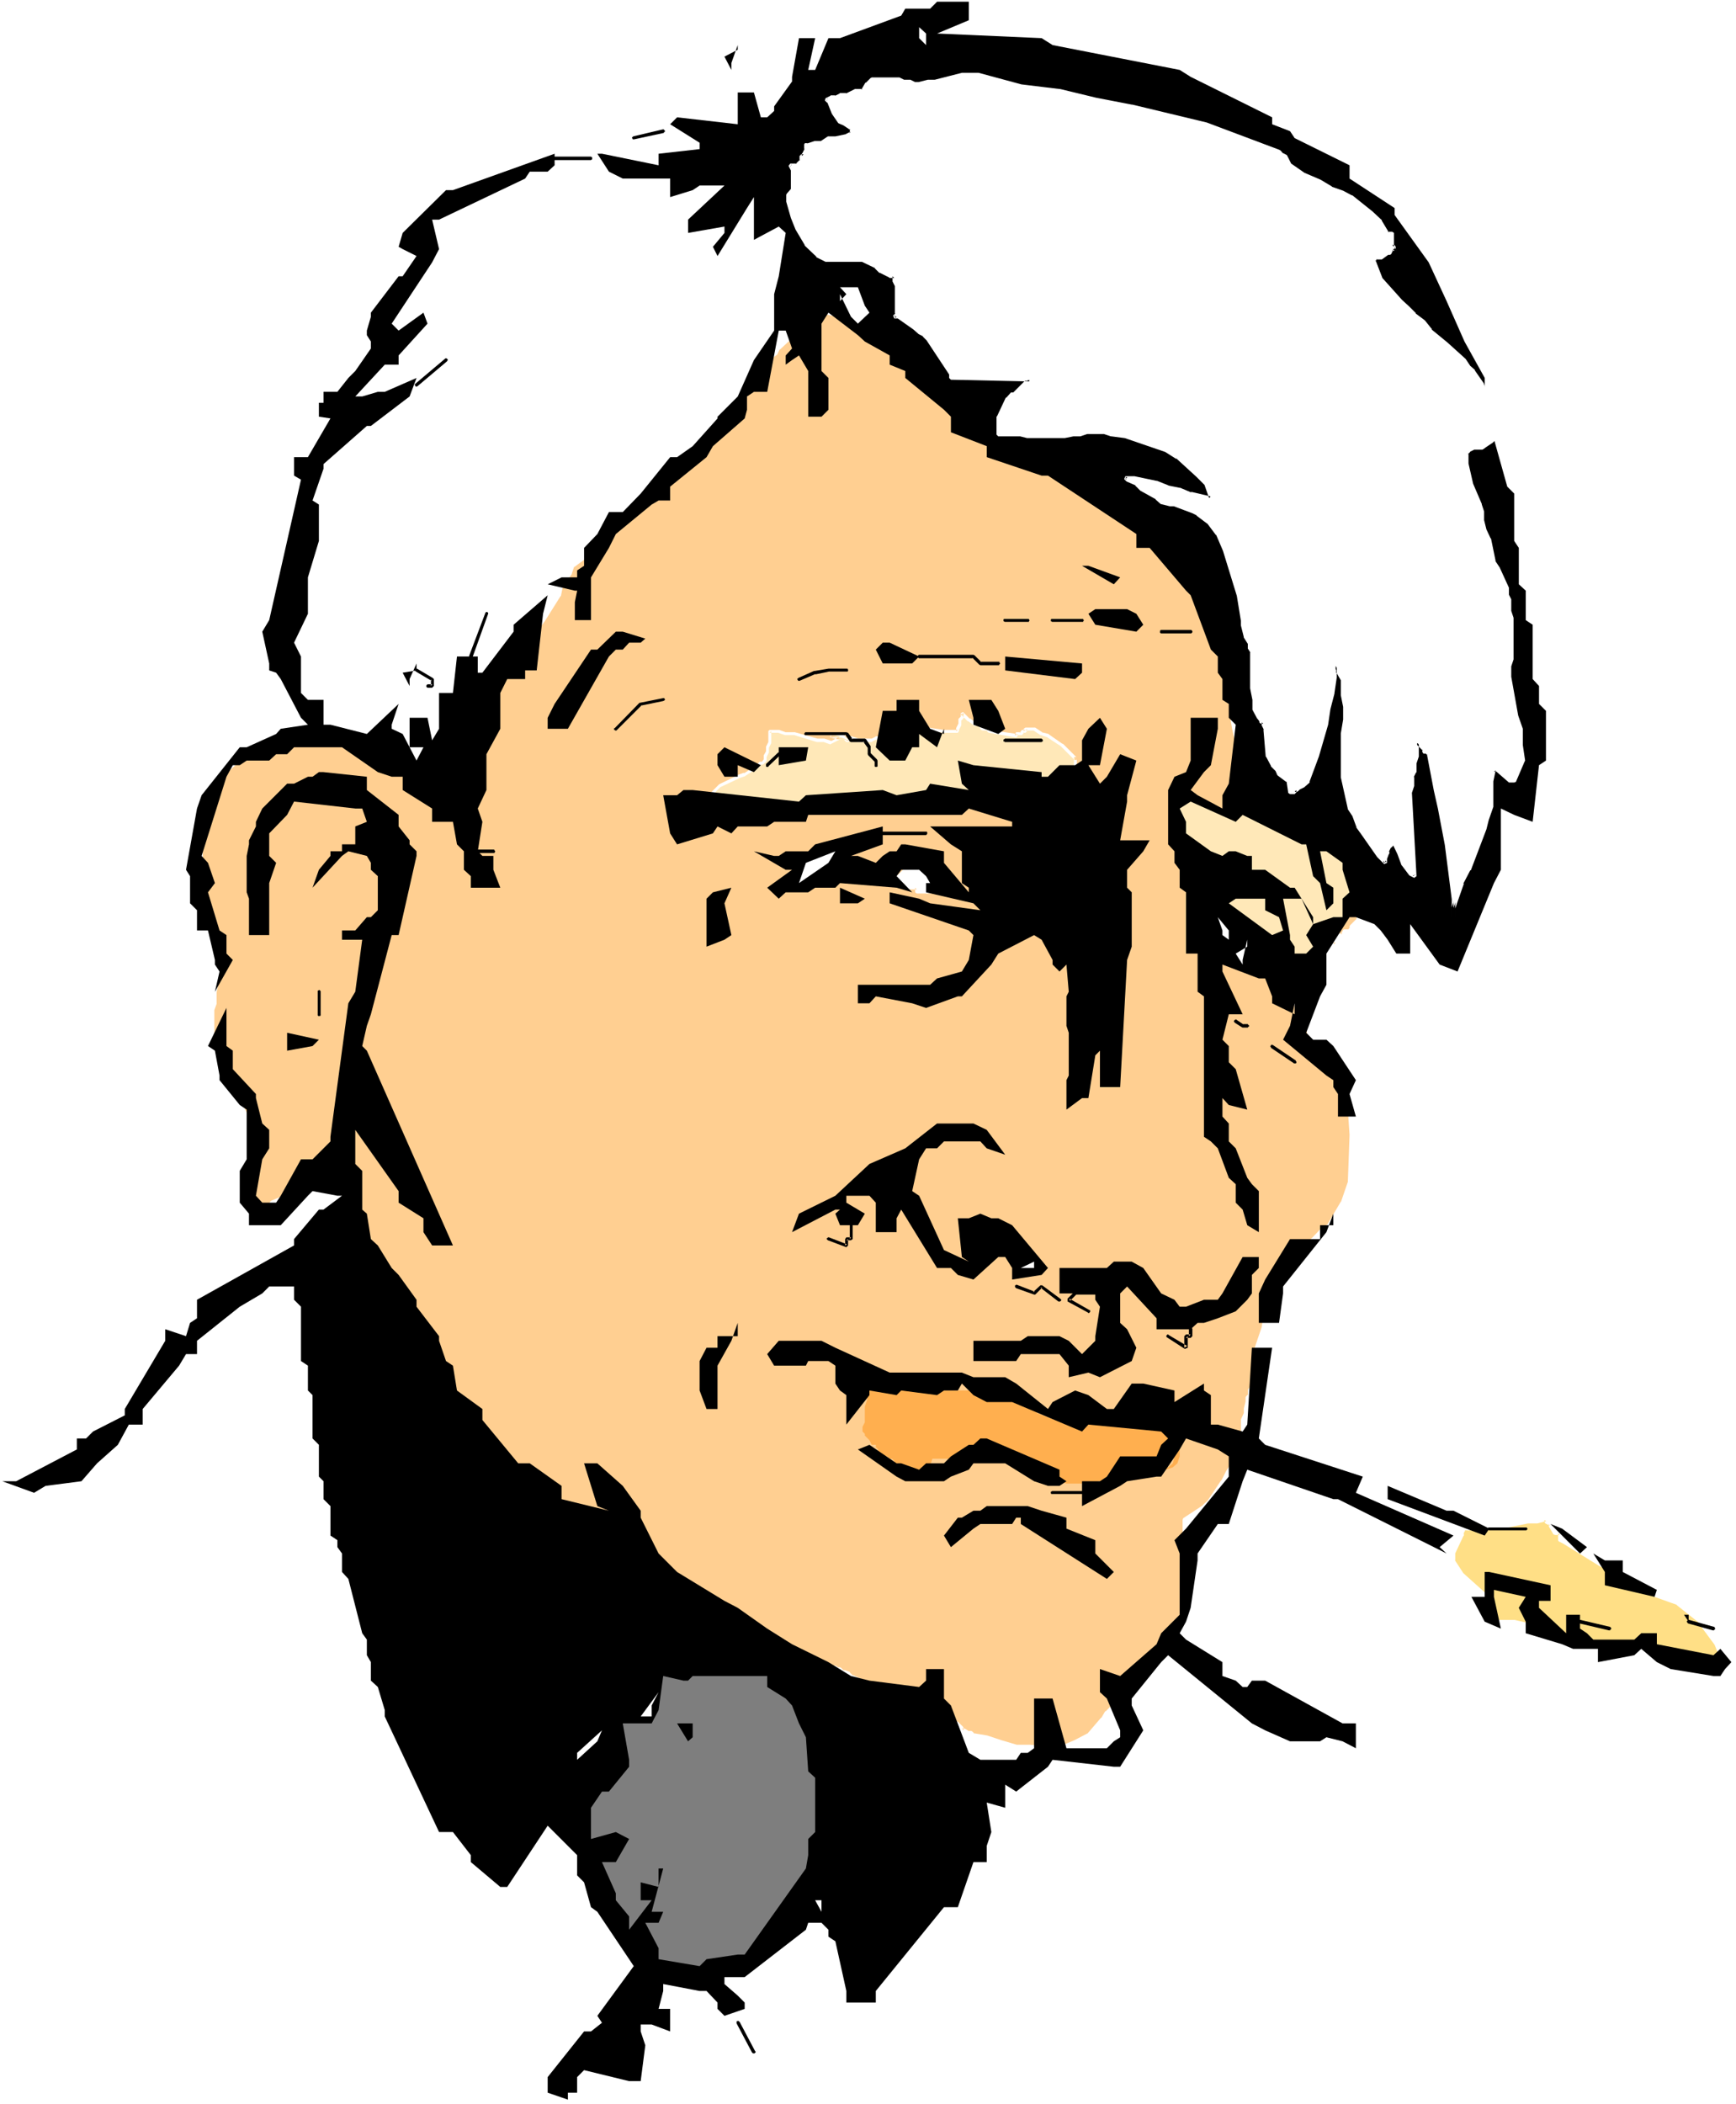 <?xml version="1.0" encoding="UTF-8" standalone="no"?>
<svg
   version="1.0"
   width="128.466mm"
   height="155.668mm"
   id="svg111"
   sodipodi:docname="Male 88.wmf"
   xmlns:inkscape="http://www.inkscape.org/namespaces/inkscape"
   xmlns:sodipodi="http://sodipodi.sourceforge.net/DTD/sodipodi-0.dtd"
   xmlns="http://www.w3.org/2000/svg"
   xmlns:svg="http://www.w3.org/2000/svg">
  <rect width="100%" height="100%" fill="#333333" stroke="none"/>
  <sodipodi:namedview
     id="namedview111"
     pagecolor="#ffffff"
     bordercolor="#000000"
     borderopacity="0.25"
     inkscape:showpageshadow="2"
     inkscape:pageopacity="0.0"
     inkscape:pagecheckerboard="0"
     inkscape:deskcolor="#d1d1d1"
     inkscape:document-units="mm" />
  <defs
     id="defs1">
    <pattern
       id="WMFhbasepattern"
       patternUnits="userSpaceOnUse"
       width="6"
       height="6"
       x="0"
       y="0" />
  </defs>
  <path
     style="fill:#ffffff;fill-opacity:1;fill-rule:evenodd;stroke:none"
     d="M 0,588.353 H 485.541 V 0 H 0 Z"
     id="path1" />
  <path
     style="fill:#ffffff;fill-opacity:1;fill-rule:evenodd;stroke:none"
     d="m 197.61,50.578 -49.443,-6.948 -29.73,20.199 6.302,13.412 -30.377,37.328 h 8.887 l -18.42,19.553 -3.716,53.325 2.424,24.077 59.461,11.958 91.938,-140.584 -29.246,-39.267 z"
     id="path2" />
  <path
     style="fill:#ffdf86;fill-opacity:1;fill-rule:evenodd;stroke:none"
     d="m 450.156,438.881 -2.585,-1.293 -10.179,-6.302 -1.131,-0.646 v -1.939 h -1.293 l -1.293,-1.939 v -0.646 l -1.293,-0.646 v -0.485 l -2.585,0.485 h -2.424 l -6.302,1.293 h -3.232 l -5.655,0.646 h -2.585 l -0.646,1.293 v 0.646 l -2.424,5.009 v 1.939 l 2.424,3.878 6.302,5.656 1.939,5.009 0.646,2.585 h 5.655 l 5.655,1.293 3.232,0.646 2.585,1.293 4.363,1.778 v 1.293 h 13.411 l 13.249,1.293 3.716,1.293 4.524,1.939 v 1.293 h 6.948 v -2.747 l -1.293,-3.07 -3.232,-4.363 -1.131,-1.939 -6.463,-5.009 -15.835,-5.817 -1.777,-1.939 z"
     id="path3" />
  <path
     style="fill:#ffffff;fill-opacity:1;fill-rule:evenodd;stroke:none"
     d="m 449.994,439.205 v 0.162 h 0.323 v -0.162 h 0.162 v -0.162 h 0.162 v -0.323 L 450.479,438.558 v 0 h -0.162 l -2.585,-1.454 h 0.162 l -10.179,-6.302 v 0 l -1.293,-0.646 0.162,0.485 v -1.939 l -0.323,-0.485 h -1.293 l 0.323,0.323 -1.293,-1.939 0.162,0.162 v -0.646 l -0.323,-0.323 -1.293,-0.646 0.323,0.323 v -0.485 l -0.646,-0.485 -2.424,0.485 v 0 h -2.585 l -6.302,1.454 h 0.162 -3.232 l -5.817,0.646 h 0.162 -2.585 l -0.323,0.162 -0.646,1.293 -0.162,0.162 v 0.646 l 0.162,-0.162 -2.585,5.009 v 0.162 1.939 0.323 l 2.585,3.717 v 0.162 l 6.302,5.656 v -0.323 l 1.777,5.171 0.646,2.585 0.485,0.323 h 5.655 v 0 l 5.655,1.131 v 0 l 3.07,0.808 v -0.162 l 2.585,1.293 4.363,1.939 -0.323,-0.485 v 1.293 l 0.485,0.485 h 13.411 -0.162 l 13.249,1.293 v 0 l 3.878,1.293 -0.162,-0.162 4.524,1.939 -0.323,-0.323 v 1.293 l 0.485,0.323 h 6.948 l 0.485,-0.323 v -2.747 l -0.162,-0.162 -1.293,-3.07 v -0.162 l -3.07,-4.363 -1.293,-1.939 h -0.162 l -6.302,-5.009 -0.162,-0.162 -15.835,-5.817 0.162,0.162 -1.777,-1.939 v 0.162 L 450.479,438.558 v 0 l -0.323,-0.162 h -0.162 l -0.162,0.162 v 0 l -0.162,0.323 v 0.162 0 l 1.293,1.939 h 0.162 l 1.777,1.939 0.323,0.162 15.835,5.656 h -0.162 l 6.302,5.009 h -0.162 l 1.293,1.778 3.232,4.363 v 0 l 1.293,3.232 -0.162,-0.323 v 2.747 l 0.485,-0.485 h -6.948 l 0.323,0.485 v -1.293 l -0.162,-0.485 -4.524,-1.778 v -0.162 l -3.716,-1.293 h -0.162 l -13.249,-1.293 v 0 h -13.411 l 0.485,0.485 V 458.434 l -0.323,-0.323 -4.363,-1.939 -2.585,-1.293 v 0 l -3.232,-0.646 v 0 l -5.655,-1.293 h -0.162 -5.655 l 0.485,0.323 -0.646,-2.424 -1.939,-5.171 -0.162,-0.162 -6.302,-5.656 v 0 l -2.424,-3.717 0.162,0.162 v -1.939 l -0.162,0.323 2.424,-5.171 0.162,-0.162 v -0.646 l -0.162,0.162 0.646,-1.131 -0.323,0.162 h 2.585 v 0 l 5.655,-0.646 v 0 h 3.232 v 0 l 6.302,-1.293 v 0 h 2.424 0.162 l 2.585,-0.646 -0.646,-0.323 v 0.485 l 0.323,0.485 1.293,0.646 -0.323,-0.485 v 0.646 l 0.162,0.323 1.131,1.939 0.485,0.162 h 1.293 l -0.485,-0.485 v 1.939 l 0.162,0.323 1.293,0.646 v 0 l 10.179,6.302 v 0 z"
     id="path4" />
  <path
     style="fill:#ffcf91;fill-opacity:1;fill-rule:evenodd;stroke:none"
     d="m 331.719,151.896 -62.046,-34.096 -1.293,-1.293 -2.424,-3.232 -2.585,-6.302 -1.293,-1.939 -1.293,-1.293 -0.646,-1.131 -1.777,-0.646 -3.232,-2.585 -0.646,-0.646 -5.655,-5.817 -2.585,-1.131 -2.424,-0.646 -2.585,-1.293 -10.826,-2.424 h -4.363 l -0.646,0.485 h -1.293 l -0.646,0.646 h -0.646 l -0.646,2.585 -0.646,0.646 h -0.485 v 0.646 l -0.646,0.485 v 2.101 l -2.585,2.424 -0.646,1.293 -2.585,1.939 -0.646,1.293 -2.424,3.07 -1.293,2.585 -1.293,2.424 -3.716,6.464 -6.463,7.595 -3.716,2.585 -0.646,1.131 -0.646,0.646 v 0.646 l -2.585,0.646 -3.716,5.171 -3.232,1.778 -1.939,0.646 v 0.646 l -1.777,2.424 -3.878,4.525 -5.009,3.232 -2.585,2.424 -3.07,1.939 -1.293,2.585 -4.524,3.07 -0.646,1.939 -2.424,3.878 -0.646,2.424 -4.524,6.948 -1.777,2.585 -7.109,7.595 -4.363,4.525 -3.716,5.009 -0.646,2.585 v 1.778 l -0.646,2.585 v 8.888 3.07 0.646 l -1.293,0.646 v 1.939 h -3.232 l -7.594,-1.293 -3.07,-1.293 -3.878,-0.646 -3.716,-1.131 -9.533,-3.878 -2.585,-1.293 -3.07,-0.485 -3.232,-1.454 H 88.06 l -1.939,0.646 v 1.293 h -3.07 l -0.808,0.646 v 0.646 l -0.646,0.646 h -5.009 l -1.939,0.646 h -1.777 l -1.293,0.646 -2.585,1.293 v 1.293 h -1.939 l -1.131,1.778 -5.817,5.171 -0.646,1.131 v 1.293 l -0.485,1.454 v 3.07 l -0.808,0.646 -1.131,3.07 -0.646,5.817 v 3.07 6.302 l 1.293,6.464 1.777,6.948 1.939,10.019 v 3.232 l -1.293,6.302 v 3.232 l -0.646,1.939 v 7.595 l 5.655,11.958 0.808,2.585 1.131,2.424 0.646,2.585 1.293,2.585 v 12.604 l -0.646,0.646 v 1.293 l -0.646,0.646 v 5.009 h 0.646 l 0.646,0.646 0.646,2.585 1.293,0.646 0.646,1.293 v 0.646 1.131 h 2.585 l 0.485,-1.131 1.293,-1.939 10.179,-4.525 h 1.939 l 1.131,-0.646 h 1.293 l 1.293,0.646 h 3.232 l 0.646,0.646 h 0.485 l 1.293,0.646 2.585,7.595 v 1.939 l 0.646,1.939 v 1.939 l 1.293,1.778 v 2.585 l 0.646,3.232 v 1.778 l 1.131,3.232 v 1.293 l 1.454,2.424 3.716,4.525 1.293,2.585 1.939,2.424 4.363,7.595 0.646,0.646 v 0.646 l 1.293,0.646 v 1.293 l 0.646,0.646 v 1.293 l 5.655,8.241 4.363,3.717 12.118,8.888 2.424,3.232 5.17,5.656 1.293,1.939 3.716,3.07 6.302,4.525 5.817,5.009 6.948,3.878 6.302,5.009 6.302,4.363 6.948,4.525 13.249,7.595 2.585,1.939 3.232,1.131 6.948,3.232 3.07,1.293 3.878,1.939 6.948,1.778 h 1.293 l 0.646,0.646 h 0.646 l 0.646,0.646 h 0.646 l 1.131,0.646 0.646,0.646 27.307,11.958 v 0.808 h 1.293 l 0.646,0.485 h 0.646 l 1.131,1.293 v 0.646 h 0.646 l 1.293,0.646 h 0.646 l 0.646,0.646 3.716,0.646 3.878,1.131 4.363,1.454 h 3.878 l 5.009,0.485 4.524,-0.485 3.07,-1.454 3.716,-1.778 3.878,-4.525 1.293,-1.939 1.293,-1.131 1.293,-1.293 3.07,-3.07 v -0.646 l 1.293,-2.585 v -0.646 l 10.826,-10.827 2.585,-3.717 v -1.293 l 1.131,-2.585 v -1.293 l 0.646,-3.07 v -2.585 l 1.293,-1.293 v -2.424 l -1.293,-2.585 v -5.656 l -0.646,-2.585 v -4.363 l 5.655,-3.878 1.454,-1.293 3.716,-5.656 1.293,-2.585 2.424,-3.717 1.939,-6.948 v -3.878 l 0.646,-1.939 v -1.131 l 0.646,-1.939 v -1.293 l 0.646,-0.646 v -1.293 l 0.646,-1.293 v -2.424 h 0.646 v -6.464 l 2.585,-7.595 0.485,-3.717 4.524,-10.827 3.716,-5.656 0.646,-1.293 1.293,-0.646 3.232,-2.424 3.07,-3.232 1.293,-0.646 3.878,-6.302 1.939,-5.656 0.485,-13.412 -0.485,-6.948 -1.939,-6.302 -1.939,-5.656 -3.232,-4.525 -4.363,-5.009 v -1.939 h -1.293 l -0.646,-0.646 v -0.646 l -1.293,-1.293 v -1.131 l -0.646,-4.525 h 0.646 l 0.646,-3.717 h 0.646 l 0.646,-0.646 v -0.646 h 0.646 v -1.293 l 0.646,-0.646 v -0.646 h 0.646 v -0.646 l 1.131,-1.293 v -0.646 l 1.454,-1.293 h 0.485 v -3.07 h 1.293 0.646 1.939 v -1.293 l 0.646,-0.646 v -0.646 h 1.293 l 0.485,-1.293 h 1.454 l 0.485,-0.646 v -0.485 l 1.939,-1.939 v -0.646 h 0.646 v -11.473 h -0.646 l -1.293,-1.778 -0.646,-0.646 v -1.293 l -0.485,-0.646 v -0.646 l -1.939,-2.585 -3.232,-1.293 -1.293,-1.131 -4.363,-1.939 -1.293,-1.293 -1.293,-0.646 -3.232,-3.717 -3.716,-1.939 h -1.293 v 0.646 l -1.939,-2.585 -3.07,-1.131 v -2.747 h -0.646 v -0.485 h -0.646 l -1.293,-1.939 -0.646,-1.939 v -3.232 l -1.293,-1.131 v -1.293 l -1.131,-5.817 -0.808,-3.717 V 187.446 l -0.646,-4.525 v -4.363 l -1.131,-4.363 v -1.293 l -1.939,-3.878 v -1.293 l -0.646,-1.293 v -1.939 l -0.646,-1.131 v -1.939 l -1.939,-1.939 -1.131,-1.939 v -1.293 l -0.808,-0.485 v -0.646 l -1.131,-1.293 h -0.646 z"
     id="path5" />
  <path
     style="fill:#ffffff;fill-opacity:1;fill-rule:evenodd;stroke:none"
     d="m 331.558,152.38 v 0 h 0.323 0.162 v -0.162 0 l 0.162,-0.162 v -0.162 l -0.162,-0.162 v -0.162 h -0.162 l -62.046,-34.257 0.162,0.162 -1.293,-1.293 h 0.162 l -2.585,-3.232 v 0.162 l -2.585,-6.302 v -0.162 l -1.131,-1.939 h -0.162 l -1.293,-1.293 0.162,0.162 -0.646,-1.293 -0.323,-0.162 -1.777,-0.646 v 0.162 l -3.07,-2.585 v 0 l -0.646,-0.646 -5.655,-5.817 h -0.162 l -2.585,-1.131 v -0.162 l -2.585,-0.646 h 0.162 l -2.585,-1.131 v -0.162 l -10.826,-2.424 h -4.524 l -0.323,0.162 -0.646,0.485 h 0.323 -1.293 -0.323 l -0.646,0.646 h 0.323 -0.646 l -0.323,0.323 -0.646,2.424 v -0.162 l -0.646,0.646 0.323,-0.162 h -0.485 l -0.485,0.485 v 0.646 l 0.162,-0.323 -0.646,0.485 -0.162,0.323 v 2.101 l 0.162,-0.323 -2.585,2.424 v 0.162 l -0.646,1.293 v -0.162 l -2.424,1.777 -0.162,0.323 -0.646,1.293 v -0.162 l -2.424,3.07 -0.162,0.162 -1.131,2.585 -1.293,2.424 v 0 l -3.878,6.302 h 0.162 l -6.463,7.595 h 0.162 l -3.878,2.424 -0.162,0.162 -0.485,1.293 v -0.162 l -0.646,0.646 -0.162,0.323 v 0.646 l 0.323,-0.485 -2.424,0.646 -0.323,0.323 -3.878,5.009 0.162,-0.162 -3.07,1.939 v 0 l -1.777,0.485 -0.323,0.485 v 0.646 -0.162 l -1.939,2.424 0.162,-0.162 -3.878,4.525 h 0.162 l -5.17,3.232 v 0 l -2.585,2.424 h 0.162 l -3.232,1.939 -0.162,0.162 -1.293,2.585 0.162,-0.162 -4.363,3.07 -0.162,0.162 -0.646,2.101 v -0.162 l -2.585,3.717 v 0.162 l -0.646,2.424 v 0 l -4.363,6.948 -1.939,2.585 0.162,-0.162 -6.948,7.595 -4.524,4.525 v 0 l -3.878,5.171 v 0 l -0.646,2.585 v 1.939 -0.162 l -0.646,2.747 v 12.604 l 0.323,-0.323 -1.293,0.646 -0.323,0.323 v 1.939 l 0.485,-0.323 h -3.232 0.162 l -7.594,-1.454 v 0.162 l -3.07,-1.293 h -0.162 l -3.716,-0.646 v 0 l -3.878,-1.293 h 0.162 l -9.533,-3.717 -2.585,-1.293 v -0.162 l -3.232,-0.485 h 0.162 l -3.232,-1.293 h -0.162 -4.524 l -1.939,0.646 -0.323,0.323 v 1.293 l 0.485,-0.485 h -3.07 l -0.323,0.162 -0.808,0.646 -0.162,0.323 v 0.646 l 0.162,-0.323 -0.646,0.646 0.323,-0.162 h -5.17 l -1.939,0.646 h 0.162 -1.777 l -0.162,0.162 -1.454,0.485 -2.424,1.454 -0.162,0.323 v 1.293 l 0.323,-0.485 h -1.939 l -0.323,0.162 -1.293,1.939 0.162,-0.162 -5.817,5.171 v 0 l -0.646,1.293 -0.162,0.162 v 1.293 l 0.162,-0.162 -0.646,1.293 v 0.323 3.07 l 0.162,-0.323 -0.808,0.646 v 0.162 l -1.293,3.07 v 0.162 l -0.646,5.656 v 9.695 l 1.293,6.302 v 0 l 1.777,6.948 v 0 l 1.939,10.18 v -0.162 3.232 0 l -1.293,6.302 v 3.232 -0.162 l -0.646,1.939 v 7.756 l 0.162,0.162 5.655,11.958 v 0 l 0.646,2.585 v 0 l 1.293,2.585 -0.162,-0.162 0.808,2.585 v 0 l 1.293,2.585 v -0.162 12.604 -0.323 l -0.646,0.646 -0.162,0.323 v 1.293 l 0.162,-0.323 -0.485,0.646 -0.162,0.323 v 5.009 l 0.323,0.485 h 0.646 l -0.323,-0.162 0.646,0.646 v -0.162 l 0.485,2.585 0.323,0.162 1.293,0.646 -0.162,-0.162 0.485,1.293 v -0.162 1.778 l 0.485,0.485 h 2.585 l 0.323,-0.162 0.646,-1.293 v 0 l 1.293,-1.939 -0.162,0.162 10.018,-4.363 h -0.162 1.939 0.162 l 1.293,-0.646 h -0.323 1.293 -0.162 l 1.293,0.646 h 0.162 3.232 l -0.323,-0.162 -2.908,-0.646 h 0.162 l -1.293,-0.646 h -0.162 -1.293 -0.162 l -1.131,0.646 h 0.162 -1.939 -0.162 l -10.179,4.363 -0.162,0.162 -1.293,1.939 v 0 l -0.646,1.293 0.485,-0.162 h -2.585 l 0.323,0.323 v -1.778 -0.323 l -0.646,-1.131 -0.162,-0.323 -1.293,-0.485 0.323,0.162 -0.646,-2.585 -0.162,-0.162 -0.646,-0.646 h -0.323 -0.646 l 0.485,0.323 v -5.009 l -0.162,0.323 0.646,-0.646 0.162,-0.323 v -1.293 l -0.162,0.323 0.646,-0.646 0.162,-0.323 v -12.604 -0.162 l -1.293,-2.585 v 0 l -0.646,-2.424 v -0.162 l -1.293,-2.424 v 0 l -0.646,-2.585 v 0 l -5.655,-12.119 v 0.323 -7.595 0 l 0.646,-1.778 v -0.162 -3.232 0.162 l 1.293,-6.464 v 0 -3.232 0 l -1.939,-10.18 v 0 l -1.777,-6.948 v 0 l -1.454,-6.302 v 0 -9.372 0 l 0.808,-5.656 v 0 l 1.131,-3.232 -0.162,0.323 0.808,-0.646 v -0.323 -3.07 0.162 l 0.646,-1.454 v -0.162 -1.293 0.323 l 0.485,-1.293 v 0.162 l 5.817,-5.171 v 0 l 1.293,-1.939 -0.485,0.162 h 1.939 l 0.485,-0.323 v -1.293 l -0.162,0.323 2.424,-1.293 1.293,-0.646 -0.162,0.162 h 1.777 0.162 l 1.939,-0.646 h -0.162 5.009 l 0.323,-0.162 0.646,-0.646 0.162,-0.323 v -0.646 l -0.162,0.323 0.808,-0.646 -0.323,0.162 h 3.07 l 0.485,-0.485 v -1.293 l -0.323,0.485 1.939,-0.646 h -0.162 4.363 -0.162 l 3.07,1.293 H 95.493 l 3.232,0.646 h -0.162 l 2.585,1.131 9.372,3.878 h 0.162 l 3.716,1.293 h 0.162 l 3.716,0.646 h -0.162 l 3.232,1.293 h 0.162 l 7.594,1.293 v 0 h 3.232 l 0.485,-0.485 v -1.939 l -0.323,0.485 1.293,-0.646 0.162,-0.485 v -12.604 0.162 l 0.646,-2.585 v -0.162 -1.778 0 l 0.646,-2.424 v 0.162 l 3.716,-5.171 v 0.162 l 4.363,-4.525 7.109,-7.595 v 0 l 1.939,-2.585 4.363,-6.948 0.162,-0.162 0.485,-2.424 v 0 l 2.585,-3.717 v -0.162 l 0.646,-1.939 -0.162,0.323 4.363,-3.232 0.162,-0.162 1.293,-2.585 -0.162,0.162 3.232,-1.778 v -0.162 l 2.585,-2.424 h -0.162 l 5.17,-3.07 v -0.162 l 3.878,-4.525 v 0 l 1.939,-2.424 v -0.323 -0.646 l -0.323,0.485 1.939,-0.646 h 0.162 l 3.07,-1.939 0.162,-0.162 3.878,-5.009 -0.323,0.162 2.585,-0.646 0.323,-0.485 v -0.646 l -0.162,0.323 0.646,-0.646 v 0 l 0.646,-1.293 -0.162,0.162 3.878,-2.585 v -0.162 l 6.463,-7.595 v 0 l 3.716,-6.302 v -0.162 l 1.293,-2.424 1.293,-2.585 v 0 l 2.424,-3.07 h 0.162 l 0.646,-1.293 -0.162,0.162 2.585,-1.939 v -0.162 l 0.646,-1.293 v 0.162 l 2.585,-2.424 v -0.323 -2.101 0.323 l 0.485,-0.485 0.162,-0.323 v -0.646 l -0.323,0.485 h 0.485 l 0.323,-0.162 0.646,-0.646 0.162,-0.323 0.646,-2.424 -0.485,0.323 h 0.646 l 0.323,-0.162 0.646,-0.646 -0.323,0.162 h 1.293 l 0.323,-0.162 0.646,-0.646 -0.323,0.162 h 4.363 v 0 l 10.664,2.585 v 0 l 2.424,1.131 h 0.162 l 2.424,0.808 v -0.162 l 2.585,1.293 -0.162,-0.162 5.655,5.817 0.646,0.646 h 0.162 l 3.07,2.585 h 0.162 l 1.939,0.646 -0.323,-0.162 0.646,1.293 v 0 l 1.293,1.293 v -0.162 l 1.293,2.101 v -0.162 l 2.424,6.302 v 0 l 2.585,3.232 v 0.162 l 1.293,1.293 h 0.162 z"
     id="path6" />
  <path
     style="fill:#ffffff;fill-opacity:1;fill-rule:evenodd;stroke:none"
     d="m 94.685,332.07 0.646,0.646 0.323,0.162 h 0.485 -0.162 l 1.293,0.646 -0.162,-0.323 2.585,7.595 v -0.162 2.101 l 0.485,1.939 v -0.162 1.939 l 0.162,0.162 1.131,1.939 v -0.323 2.585 l 0.646,3.232 v 0 1.778 0.323 l 1.293,3.07 v -0.162 1.293 0.162 l 1.293,2.585 h 0.162 l 3.716,4.525 -0.162,-0.162 1.293,2.585 v 0 l 1.939,2.585 v -0.162 l 4.524,7.595 v 0.162 l 0.646,0.646 -0.162,-0.323 v 0.646 l 0.323,0.323 1.131,0.646 -0.162,-0.323 v 1.293 l 0.162,0.323 0.646,0.646 -0.162,-0.323 v 1.293 0.162 l 5.655,8.241 0.162,0.162 4.363,3.717 0.162,0.162 11.957,8.726 v 0 l 2.424,3.07 v 0.162 l 5.17,5.656 -0.162,-0.162 1.293,1.939 0.162,0.162 3.878,3.07 v 0.162 l 6.302,4.363 h -0.162 l 5.817,5.009 v 0 l 6.948,3.878 v 0 l 6.302,5.009 v 0 l 6.302,4.363 7.109,4.525 v 0 l 13.249,7.595 v 0 l 2.585,1.939 v 0 l 3.232,1.293 v -0.162 l 6.948,3.232 3.07,1.293 3.878,1.939 v 0 l 6.948,1.939 h 1.454 l -0.323,-0.162 0.646,0.646 0.323,0.162 h 0.646 l -0.323,-0.162 0.646,0.646 0.323,0.162 h 0.646 -0.323 l 1.293,0.485 h -0.162 l 0.646,0.646 h 0.162 l 27.307,12.119 -0.323,-0.485 v 0.808 l 0.485,0.323 h 1.293 -0.323 l 0.646,0.485 0.323,0.162 h 0.646 l -0.323,-0.162 1.131,1.293 v -0.323 0.646 l 0.323,0.485 h 0.646 l -0.162,-0.162 1.293,0.808 h 0.162 0.646 l -0.323,-0.162 0.646,0.646 h 0.323 l 3.716,0.646 v 0 l 3.716,1.293 4.524,1.293 h 3.878 v 0 l 5.009,0.646 h 0.162 l 4.363,-0.646 h 0.162 l 3.07,-1.293 3.878,-1.939 v 0 l 3.878,-4.525 h 0.162 l 1.131,-1.939 v 0 l 1.293,-1.131 4.363,-4.363 0.162,-0.323 v -0.646 0.162 l 1.131,-2.585 0.162,-0.162 v -0.646 l -0.162,0.323 10.826,-10.827 v 0 l 2.585,-3.878 v -0.162 -1.293 0.162 l 1.293,-2.424 v -0.323 -1.293 0.162 l 0.646,-3.232 v -2.585 l -0.162,0.323 1.293,-1.293 0.162,-0.323 v -2.424 -0.162 l -1.454,-2.747 0.162,0.323 v -5.817 l -0.646,-2.585 v 0.162 -4.363 l -0.162,0.323 5.655,-3.878 v 0 l 1.454,-1.293 v 0 l 3.716,-5.656 v -0.162 l 1.293,-2.585 v 0.162 l 2.585,-3.878 v 0 l 1.939,-7.11 v -3.878 0.162 l 0.646,-1.939 v -1.293 0 l 0.646,-1.778 v -1.454 l -0.162,0.323 0.646,-0.646 v -0.323 -1.293 0.162 l 0.646,-1.131 0.162,-0.323 v -2.424 l -0.485,0.323 h 0.646 l 0.323,-0.323 v -6.464 0.162 l 2.585,-7.595 v 0 l 0.646,-3.878 -0.162,0.162 4.524,-10.827 v 0.162 l 3.878,-5.656 v -0.162 l 0.485,-1.293 -0.162,0.162 1.293,-0.485 0.162,-0.162 3.07,-2.585 h 0.162 l 3.07,-3.07 v 0 l 1.131,-0.646 h 0.162 l 3.878,-6.464 h 0.162 l 1.777,-5.817 v 0 l 0.646,-13.412 v 0 l -0.646,-6.948 v -0.162 l -1.777,-6.302 -2.101,-5.656 v -0.162 l -3.07,-4.363 -0.162,-0.162 -4.363,-5.009 v 0.323 -1.939 l -0.323,-0.485 h -1.293 l 0.323,0.162 -0.646,-0.646 0.162,0.323 v -0.646 l -0.162,-0.323 -1.293,-1.293 0.162,0.323 v -1.293 l -0.646,-4.363 -0.485,0.485 h 0.646 l 0.485,-0.485 0.646,-3.717 -0.485,0.323 v -0.808 l -0.323,0.323 -0.808,3.878 0.485,-0.485 h -0.646 l -0.323,0.485 0.485,4.525 v 0 1.131 l 0.162,0.323 1.293,1.293 -0.162,-0.323 v 0.646 l 0.162,0.323 0.646,0.646 0.323,0.162 h 1.293 l -0.485,-0.485 v 1.939 l 0.162,0.323 4.363,5.009 v 0 l 3.07,4.363 v -0.162 l 1.939,5.817 1.939,6.302 v -0.162 l 0.485,7.11 v -0.162 l -0.485,13.412 v -0.162 l -1.939,5.656 v -0.162 l -3.716,6.302 h 0.162 l -1.293,0.646 h -0.162 l -3.07,3.232 v 0 l -3.07,2.424 v 0 l -1.293,0.646 -0.162,0.162 -0.646,1.293 v -0.162 l -3.716,5.817 v 0 l -4.524,10.827 -0.162,0.162 -0.485,3.717 v 0 l -2.585,7.595 v 0 6.464 l 0.485,-0.485 h -0.646 l -0.485,0.485 v 2.424 l 0.162,-0.162 -0.808,1.293 v 0.162 1.293 l 0.162,-0.323 -0.646,0.646 -0.162,0.323 v 1.293 -0.162 l -0.485,1.939 v 0.162 1.131 0 l -0.808,1.778 v 0.162 3.878 -0.162 l -1.939,6.948 0.162,-0.162 -2.424,3.878 v 0 l -1.293,2.585 v -0.162 l -3.878,5.817 0.162,-0.162 -1.454,1.293 h 0.162 l -5.655,3.717 -0.162,0.485 v 4.363 0.162 l 0.485,2.585 v -0.162 5.656 l 0.162,0.162 1.293,2.585 -0.162,-0.162 v 2.424 l 0.162,-0.323 -1.293,1.293 -0.162,0.323 v 2.585 0 l -0.485,3.07 v 0 1.293 -0.162 l -1.293,2.585 v 0.162 1.293 -0.323 l -2.424,3.878 v -0.162 l -10.826,10.827 -0.162,0.323 v 0.646 l 0.162,-0.323 -1.293,2.585 v 0.323 0.646 -0.323 l -4.363,4.363 -1.293,1.293 h -0.162 l -1.131,1.939 v -0.162 l -3.878,4.525 0.162,-0.162 -3.716,1.939 -3.07,1.293 v 0 l -4.363,0.485 h 0.162 l -5.17,-0.485 v 0 h -3.878 0.162 l -4.363,-1.293 -3.878,-1.293 v 0 l -3.878,-0.646 0.323,0.162 -0.646,-0.646 -0.323,-0.162 h -0.646 l 0.162,0.162 -1.293,-0.808 h -0.162 -0.646 l 0.485,0.485 v -0.646 l -0.162,-0.323 -1.293,-1.293 -0.162,-0.162 h -0.646 l 0.323,0.162 -0.646,-0.485 -0.323,-0.162 h -1.293 l 0.485,0.485 v -0.808 l -0.323,-0.323 -27.145,-11.958 v 0 l -0.646,-0.646 v -0.162 l -1.293,-0.485 h -0.162 -0.646 0.323 l -0.646,-0.646 -0.323,-0.162 h -0.646 l 0.323,0.162 -0.646,-0.485 -0.323,-0.162 h -1.293 0.162 l -6.948,-1.939 v 0 l -3.716,-1.778 -3.232,-1.293 -6.948,-3.232 v -0.162 l -3.232,-1.131 h 0.162 l -2.585,-1.939 v 0 l -13.411,-7.433 h 0.162 l -6.948,-4.525 -6.463,-4.363 v 0 l -6.302,-5.009 v -0.162 l -6.948,-3.717 h 0.162 l -5.817,-5.009 v -0.162 l -6.302,-4.363 v 0 l -3.878,-3.07 h 0.162 l -1.293,-1.939 v 0 l -5.17,-5.656 v 0 l -2.424,-3.232 h -0.162 l -11.957,-8.888 v 0 l -4.363,-3.717 v 0 l -5.655,-8.241 v 0.323 -1.293 -0.323 l -0.646,-0.646 v 0.323 -1.293 l -0.162,-0.323 -1.293,-0.646 0.323,0.323 v -0.646 l -0.162,-0.323 -0.646,-0.646 v 0.162 l -4.363,-7.595 v 0 l -1.939,-2.585 v 0 l -1.293,-2.424 v -0.162 l -3.716,-4.525 v 0.162 l -1.293,-2.424 v 0.162 -1.293 -0.162 l -1.293,-3.232 v 0.162 -1.778 -0.162 l -0.646,-3.07 v 0 -2.585 -0.162 l -1.293,-1.939 0.162,0.323 v -1.939 -0.162 l -0.646,-1.939 v 0.162 -1.939 -0.162 l -2.585,-7.595 -0.323,-0.162 -1.131,-0.646 h -0.323 -0.485 0.323 l -0.646,-0.646 H 95.008 91.776 Z"
     id="path7" />
  <path
     style="fill:#ffffff;fill-opacity:1;fill-rule:evenodd;stroke:none"
     d="m 363.389,275.19 h 0.646 l 0.323,-0.162 0.646,-0.485 v -0.323 -0.646 l -0.323,0.323 h 0.646 l 0.485,-0.323 v -1.293 l -0.162,0.323 0.646,-0.646 v -0.323 -0.646 l -0.323,0.485 h 0.646 l 0.323,-0.485 v -0.646 l -0.162,0.323 1.293,-1.293 0.162,-0.323 v -0.646 l -0.162,0.323 1.454,-1.293 -0.323,0.162 h 0.485 l 0.485,-0.485 v -3.07 l -0.485,0.485 h 3.878 l 0.323,-0.485 v -1.293 0.323 l 0.646,-0.646 0.162,-0.323 v -0.646 l -0.485,0.485 h 1.293 l 0.323,-0.323 0.646,-1.131 -0.485,0.162 h 1.454 l 0.162,-0.162 0.646,-0.646 0.162,-0.323 v -0.485 l -0.162,0.162 1.939,-1.778 0.162,-0.323 v -0.646 l -0.485,0.485 h 0.646 l 0.323,-0.485 v -11.473 l -0.323,-0.323 h -0.646 l 0.323,0.162 -1.293,-1.939 v 0 l -0.646,-0.646 0.162,0.323 v -1.293 l -0.162,-0.323 -0.646,-0.646 0.162,0.323 v -0.646 -0.323 l -1.939,-2.424 -0.162,-0.162 -3.232,-1.293 h 0.162 l -1.293,-1.131 -0.162,-0.162 -4.363,-1.939 v 0.162 l -1.131,-1.293 h -0.162 l -1.293,-0.646 h 0.162 l -3.232,-3.717 h -0.162 l -3.716,-2.101 h -0.162 -1.293 l -0.485,0.485 v 0.646 l 0.808,-0.323 -1.939,-2.585 -0.162,-0.162 -3.232,-1.131 0.323,0.485 v -2.747 l -0.323,-0.323 h -0.646 l 0.485,0.323 v -0.485 l -0.485,-0.485 h -0.646 l 0.323,0.162 -1.131,-1.778 v 0 l -0.646,-1.778 v 0 -3.232 l -0.162,-0.323 -1.293,-1.131 0.162,0.323 v -1.454 l -1.293,-5.656 v 0 l -0.646,-3.717 v 0 -12.766 l -0.646,-4.363 v 0 -4.525 l -1.293,-4.363 v 0.162 -1.293 -0.162 l -1.939,-3.878 0.162,0.162 v -1.293 l -0.162,-0.162 -0.485,-1.293 v 0.162 -1.939 -0.162 l -0.646,-1.293 v 0.323 -1.939 l -0.162,-0.323 -1.939,-1.939 h 0.162 l -1.293,-1.778 0.162,0.162 v -1.293 l -0.323,-0.323 -0.646,-0.485 0.162,0.323 v -0.646 l -0.162,-0.323 -1.131,-1.293 -0.323,-0.162 h -0.646 l 0.323,0.162 -1.939,-1.939 v 0 h -0.162 -0.323 v 0 h -0.162 v 0.162 l -0.162,0.162 v 0.162 l 0.162,0.162 v 0 l 1.939,1.939 0.323,0.162 h 0.646 l -0.323,-0.162 1.293,1.293 -0.162,-0.323 v 0.646 l 0.162,0.323 0.646,0.485 -0.162,-0.323 v 1.293 0.323 l 1.293,1.939 v 0 l 1.939,1.939 v -0.323 1.939 0.162 l 0.646,1.293 v -0.323 1.939 0.162 l 0.485,1.293 v -0.162 1.293 0.162 l 1.939,3.878 v -0.162 1.293 0 l 1.293,4.363 v 0 4.363 0.162 l 0.646,4.363 v 0 12.604 0.162 l 0.646,3.717 v 0 l 1.293,5.817 v -0.162 1.293 l 0.162,0.323 1.131,1.131 -0.162,-0.323 v 3.232 0.162 l 0.808,1.939 v 0.162 l 1.131,1.778 0.485,0.162 h 0.646 l -0.485,-0.323 v 0.485 l 0.485,0.485 h 0.646 l -0.485,-0.485 v 2.747 l 0.323,0.323 3.07,1.293 -0.162,-0.162 1.939,2.424 0.808,-0.162 v -0.646 l -0.485,0.323 h 1.293 -0.162 l 3.716,1.939 h -0.162 l 3.232,3.717 h 0.162 l 1.293,0.646 h -0.162 l 1.293,1.293 v 0 l 4.524,1.939 h -0.162 l 1.293,1.131 0.162,0.162 3.232,1.293 -0.323,-0.162 1.939,2.424 v -0.162 0.646 l 0.162,0.323 0.485,0.646 -0.162,-0.323 v 1.293 l 0.162,0.323 0.646,0.485 v 0 l 1.131,1.939 0.485,0.162 h 0.646 l -0.485,-0.485 v 11.473 l 0.485,-0.485 h -0.646 l -0.485,0.485 v 0.646 l 0.162,-0.323 -1.939,1.939 -0.162,0.323 v 0.485 l 0.162,-0.323 -0.485,0.646 h 0.323 -1.454 l -0.323,0.162 -0.646,1.293 0.485,-0.323 h -1.293 l -0.485,0.485 v 0.646 l 0.162,-0.323 -0.646,0.646 -0.162,0.323 v 1.293 l 0.485,-0.485 h -3.878 l -0.485,0.485 v 3.07 l 0.485,-0.323 h -0.485 l -0.323,0.162 -1.454,1.131 v 0.323 0.646 -0.323 l -1.131,1.293 -0.162,0.323 v 0.646 l 0.485,-0.485 h -0.646 l -0.485,0.485 v 0.646 l 0.162,-0.323 -0.646,0.646 -0.162,0.323 v 1.293 l 0.485,-0.485 h -0.646 l -0.485,0.485 v 0.646 l 0.162,-0.323 -0.646,0.646 0.323,-0.162 h -0.646 z"
     id="path8" />
  <path
     style="fill:#ffaf4f;fill-opacity:1;fill-rule:evenodd;stroke:none"
     d="m 303.282,398.322 -2.585,-0.646 h -1.777 l -1.939,-0.646 h -1.939 l -5.009,-1.939 -0.808,-1.778 h -1.777 l -8.24,-3.878 h -1.293 l -1.939,-0.646 h -11.957 l -1.939,-0.646 h -1.293 l -1.131,-0.646 h -1.939 l -4.524,-1.778 h -4.363 l -0.646,0.646 h -1.293 v 1.131 h -0.646 l -0.646,0.646 h -3.07 v 3.232 l -0.646,1.939 v 4.363 l -0.646,1.293 v 1.293 l 0.646,0.646 v 0.485 l 1.293,1.293 0.646,1.293 h 1.131 v 0.646 l 0.646,0.646 v 0.646 l 0.646,0.646 v 0.646 h 1.939 l 0.646,0.646 h 0.646 l 0.646,0.646 v 1.293 l 1.293,0.485 h 1.131 l 1.939,0.646 h 3.232 l 2.424,-1.131 0.646,-1.939 h 7.109 l 3.07,-0.646 h 12.765 l 2.424,0.646 3.878,2.424 3.07,2.585 5.17,1.939 h 6.948 l 1.939,-0.646 h 3.716 l 2.424,-1.939 v -0.646 h 0.808 l 0.646,-0.646 h 5.009 l 2.585,0.646 4.363,-1.293 1.293,-1.131 0.485,-1.939 -5.009,1.939 v 1.131 l 1.293,0.646 h 1.293 l 1.939,-0.646 1.293,-1.131 0.646,-1.939 v -7.595 l -5.817,-1.293 -2.585,-1.293 -5.009,-1.293 h -4.363 l -3.232,1.293 -1.777,1.293 h -1.293 -0.646 z"
     id="path9" />
  <path
     style="fill:#ffe8b8;fill-opacity:1;fill-rule:evenodd;stroke:none"
     d="m 300.696,212.008 -3.716,-3.717 -3.878,-2.585 -1.777,-0.485 -2.101,-1.454 h -2.424 v 0.646 h -0.646 l -0.646,0.808 h -1.293 v 0.485 l -7.594,-1.293 -0.646,-0.646 h -1.131 l -0.646,-1.131 h -1.293 l -1.939,-1.293 -1.939,-1.939 v 1.293 l -0.646,0.646 v 1.293 l -0.485,1.131 v 0.646 h -3.878 l -4.363,-0.646 -1.939,-1.131 h -1.939 l -4.363,-0.646 v 0.646 h -0.646 v 1.131 h -0.646 v 0.646 h -1.293 l -0.646,0.808 h -0.646 l -0.646,0.485 h -0.646 v 0.646 H 244.952 l -1.131,0.646 h -3.878 l -1.939,-0.646 h -1.293 l -1.131,-0.646 h -3.232 l 2.585,0.646 h 1.777 l 0.646,0.646 h -0.646 l -0.485,-0.646 h -1.293 l -2.585,1.293 -1.939,-0.646 h -1.777 l -6.463,-1.778 h -2.424 l -1.939,-0.808 h -2.585 v 3.232 l -0.646,1.293 v 1.293 l -0.646,1.293 v 1.131 l -0.646,0.646 h -0.485 l -1.293,1.293 -3.232,1.939 -1.939,0.646 -5.009,2.424 -3.716,3.878 v 0.646 l -1.939,1.939 h -0.646 l -1.293,0.646 h -3.232 1.293 l 0.646,-0.646 h 3.232 l 1.293,-0.646 h 2.424 l 1.293,0.646 h 3.878 l 8.725,1.293 h 5.17 l 5.655,-0.646 h 5.009 l 10.179,-1.293 3.878,-1.293 48.15,-4.525 h 5.655 v -1.131 l 1.293,-1.293 v -0.646 h 0.646 v -0.646 h 1.131 l 0.646,-0.646 v -0.646 z"
     id="path10" />
  <path
     style="fill:#ffffff;fill-opacity:1;fill-rule:evenodd;stroke:none"
     d="m 300.373,212.331 0.162,0.162 h 0.162 0.162 0.162 l 0.162,-0.162 v -0.162 -0.162 -0.162 l -0.162,-0.162 -3.716,-3.717 h -0.162 l -3.716,-2.585 -0.162,-0.162 -1.939,-0.485 h 0.162 l -1.939,-1.293 h -0.323 -2.424 l -0.485,0.323 v 0.646 l 0.485,-0.323 h -0.646 -0.323 l -0.646,0.808 0.323,-0.162 h -1.293 l -0.323,0.485 v 0.485 l 0.485,-0.485 -7.594,-1.131 h 0.162 l -0.646,-0.485 -0.323,-0.162 h -1.131 l 0.323,0.162 -0.646,-1.293 -0.323,-0.162 h -1.293 0.162 l -1.777,-1.293 v 0.162 l -1.939,-1.939 -0.646,0.323 v 1.293 -0.323 l -0.646,0.646 v 0.323 1.293 -0.323 l -0.646,1.293 v 0.162 0.646 l 0.485,-0.323 h -3.878 v 0 l -4.363,-0.646 h 0.162 l -1.939,-1.293 h -0.162 -1.939 v 0 l -4.363,-0.646 -0.485,0.485 v 0.646 l 0.485,-0.485 h -0.646 l -0.485,0.485 v 1.131 l 0.485,-0.323 h -0.646 l -0.485,0.323 v 0.646 l 0.485,-0.323 h -1.293 -0.323 l -0.646,0.808 0.323,-0.162 h -0.646 l -0.323,0.162 -0.646,0.485 0.323,-0.162 h -0.646 l -0.323,0.485 v 0.646 l 0.323,-0.485 H 244.952 l -0.162,0.162 -1.293,0.646 0.323,-0.162 h -3.878 0.162 l -1.939,-0.646 h -1.454 l 0.323,0.162 -1.293,-0.646 -0.162,-0.162 h -3.232 l -0.162,0.97 2.585,0.646 h 1.939 l -0.162,-0.162 0.485,0.646 0.323,-0.808 h -0.646 l 0.323,0.162 -0.485,-0.646 -0.323,-0.162 h -1.293 l -0.162,0.162 -2.585,1.293 0.323,-0.162 -1.939,-0.646 h -1.939 v 0 l -6.302,-1.778 h -2.585 v 0 l -1.777,-0.646 h -2.747 l -0.323,0.323 v 3.232 -0.162 l -0.646,1.293 v 0.162 1.293 -0.162 l -0.646,1.131 v 0.323 1.131 -0.323 l -0.485,0.646 h 0.162 -0.485 -0.323 l -1.293,1.293 v 0 l -3.07,1.939 v -0.162 l -1.777,0.646 -0.162,0.162 -5.009,2.424 -0.162,0.162 -3.716,3.717 -0.162,0.323 v 0.646 l 0.162,-0.323 -1.939,1.939 0.323,-0.162 h -0.646 -0.162 l -1.293,0.646 h 0.162 -3.232 v 0.808 h 1.293 0.323 l 0.646,-0.646 h -0.323 3.232 0.162 l 1.293,-0.646 h -0.162 2.424 -0.162 l 1.293,0.646 h 0.162 3.878 -0.162 l 8.887,1.454 h 5.17 l 5.817,-0.808 h -0.162 5.17 l 10.179,-1.293 v 0 l 3.716,-1.131 v 0 l 48.15,-4.525 v 0 h 5.655 l 0.485,-0.485 v -1.131 l -0.162,0.323 1.293,-1.293 v -0.323 -0.646 l -0.323,0.485 h 0.646 l 0.323,-0.485 v -0.646 l -0.323,0.485 h 1.131 l 0.323,-0.162 0.646,-0.646 0.162,-0.323 v -3.232 -0.162 l -0.162,-0.162 v 0 h -0.162 -0.162 -0.162 -0.162 v 0.162 0.162 0 3.232 -0.323 l -0.646,0.646 0.323,-0.162 h -1.131 l -0.485,0.485 v 0.646 l 0.485,-0.485 h -0.646 l -0.485,0.485 v 0.646 l 0.162,-0.323 -1.293,1.293 -0.162,0.323 v 1.131 l 0.485,-0.323 h -5.655 -0.162 l -48.15,4.363 v 0 l -3.878,1.293 h 0.162 l -10.179,1.293 v 0 h -5.009 v 0 l -5.817,0.646 h 0.162 -5.17 0.162 l -8.887,-1.293 v 0 h -3.878 0.162 l -1.293,-0.646 h -0.162 -2.424 -0.323 l -1.131,0.646 h 0.162 -3.232 l -0.323,0.162 -0.646,0.646 0.323,-0.162 h -1.293 v 0.808 h 3.232 0.162 l 1.293,-0.646 h -0.162 0.646 0.323 l 1.777,-1.939 0.162,-0.323 v -0.646 l -0.162,0.323 3.878,-3.878 -0.162,0.162 5.17,-2.424 h -0.162 l 1.939,-0.646 0.162,-0.162 3.07,-1.939 h 0.162 l 1.293,-1.293 -0.323,0.162 h 0.485 l 0.323,-0.162 0.646,-0.646 0.162,-0.323 v -1.131 0.162 l 0.646,-1.293 v -0.162 -1.293 0.162 l 0.646,-1.293 v -0.162 -3.232 l -0.485,0.485 h 2.585 -0.162 l 1.939,0.646 h 0.162 2.424 v 0 l 6.302,1.939 h 0.162 1.777 v 0 l 1.777,0.646 0.323,-0.162 2.585,-1.293 -0.162,0.162 h 1.293 l -0.323,-0.162 0.646,0.646 0.162,0.162 h 0.646 l 0.323,-0.808 -0.646,-0.646 -0.323,-0.162 h -1.777 0.162 l -2.585,-0.646 -0.162,0.97 h 3.232 -0.323 l 1.293,0.485 0.162,0.162 h 1.293 v 0 l 1.777,0.646 h 0.162 3.878 l 0.162,-0.162 1.293,-0.646 -0.323,0.162 h 1.293 l 0.485,-0.485 v -0.646 l -0.485,0.485 h 0.646 l 0.323,-0.162 0.646,-0.485 h -0.323 0.646 0.323 l 0.646,-0.808 -0.323,0.162 h 1.293 l 0.485,-0.485 v -0.646 l -0.485,0.485 h 0.646 l 0.323,-0.485 v -1.131 l -0.323,0.323 h 0.646 l 0.323,-0.323 v -0.646 l -0.485,0.323 4.524,0.646 v 0 h 1.939 -0.323 l 1.939,1.293 h 0.162 l 4.524,0.646 v 0 h 3.878 l 0.323,-0.485 v -0.646 0.323 l 0.646,-1.293 v -0.162 -1.293 l -0.162,0.323 0.646,-0.646 0.162,-0.323 v -1.293 l -0.808,0.323 1.939,1.939 h 0.162 l 1.777,1.293 h 0.323 1.293 l -0.485,-0.162 0.646,1.293 0.485,0.162 h 1.131 l -0.162,-0.162 0.485,0.646 0.323,0.162 7.594,1.293 0.485,-0.485 v -0.485 l -0.485,0.323 h 1.293 0.323 l 0.646,-0.808 -0.323,0.162 h 0.646 l 0.485,-0.485 v -0.646 l -0.485,0.485 h 2.424 -0.162 l 1.939,1.293 h 0.162 l 1.939,0.646 h -0.162 l 3.716,2.424 v 0 z"
     id="path11" />
  <path
     style="fill:#ffffff;fill-opacity:1;fill-rule:evenodd;stroke:none"
     d="m 262.079,246.265 v -0.646 l -0.646,-0.646 v -0.646 l -0.646,-1.131 v -0.646 l -0.646,-0.646 v -0.646 h -6.948 v 0.646 0.646 0.646 l -0.646,0.485 -0.485,0.646 -0.646,0.646 h -0.646 -0.646 l 3.07,1.939 v 0.646 0.646 h 1.293 0.646 0.646 0.646 v 1.293 h 3.716 l 1.939,-1.293 h -0.646 l 0.646,-0.646 v -0.646 z"
     id="path12" />
  <path
     style="fill:#ffffff;fill-opacity:1;fill-rule:evenodd;stroke:none"
     d="m 261.756,246.265 v 0.162 0.162 0 h 0.162 v 0.162 h 0.323 l 0.162,-0.162 h 0.162 v -0.162 -0.808 l -0.162,-0.323 -0.646,-0.646 0.162,0.323 v -0.646 -0.162 l -0.646,-1.293 v 0.323 -0.646 l -0.162,-0.323 -0.646,-0.646 0.162,0.323 v -0.646 l -0.485,-0.485 h -6.948 l -0.323,0.485 v 1.939 -0.323 l -1.777,1.778 h 0.323 -1.293 l -0.323,0.808 3.232,1.778 -0.162,-0.323 v 1.293 l 0.323,0.485 h 3.232 l -0.485,-0.485 v 1.293 l 0.485,0.323 h 3.716 0.323 l 1.939,-1.293 -0.323,-0.808 h -0.646 l 0.323,0.808 0.646,-0.646 0.162,-0.323 v -1.454 0 l -0.162,-0.162 v 0 l -0.162,-0.162 h -0.323 v 0.162 h -0.162 v 0.162 0 0.162 1.293 -0.323 l -0.646,0.646 0.323,0.808 h 0.646 l -0.162,-0.808 -1.939,1.131 h 0.162 -3.716 l 0.485,0.485 v -1.293 l -0.485,-0.485 h -3.232 l 0.485,0.485 v -1.293 l -0.162,-0.323 -3.232,-1.939 -0.162,0.808 h 1.293 l 0.323,-0.162 1.777,-1.939 0.162,-0.162 v -1.939 l -0.485,0.485 h 6.948 l -0.323,-0.485 v 0.646 l 0.162,0.323 0.485,0.646 v -0.323 0.646 0.162 l 0.646,1.293 v -0.323 0.646 0.323 l 0.646,0.646 v -0.323 z"
     id="path13" />
  <path
     style="fill:#000000;fill-opacity:1;fill-rule:evenodd;stroke:none"
     d="m 482.471,466.675 -1.293,1.939 h -1.939 l -11.957,-1.939 -3.878,-1.939 -4.363,-3.717 -1.939,1.778 -10.179,1.939 v -3.717 h -6.948 l -3.07,-1.293 -10.179,-3.07 v -3.232 l -1.939,-3.878 1.939,-3.07 -8.887,-1.939 v 1.939 l 1.939,8.888 -4.524,-1.939 -3.716,-6.948 h 1.939 1.777 v -1.939 -5.009 h 1.293 l 17.127,3.717 v 4.363 h -3.232 v 1.939 l 7.594,7.11 v -1.293 -3.878 h 3.878 v 3.878 l 1.939,1.293 1.777,1.778 h 1.293 10.179 l 1.939,-1.778 h 4.363 v 3.07 l 15.835,3.07 1.939,-1.778 3.07,3.717 z"
     id="path14" />
  <path
     style="fill:#000000;fill-opacity:1;fill-rule:evenodd;stroke:none"
     d="m 472.292,451.486 v 1.939 l -1.293,-1.939 h 1.293 v -3.878 z"
     id="path15" />
  <path
     style="fill:#000000;fill-opacity:1;fill-rule:evenodd;stroke:none"
     d="m 462.759,446.476 -13.896,-3.232 v -3.717 l -3.232,-5.171 3.232,1.939 h 5.009 v 3.232 l 9.533,5.009 z"
     id="path16" />
  <path
     style="fill:#000000;fill-opacity:1;fill-rule:evenodd;stroke:none"
     d="m 441.915,434.357 -8.24,-8.241 3.232,1.293 6.948,5.171 z"
     id="path17" />
  <path
     style="fill:#000000;fill-opacity:1;fill-rule:evenodd;stroke:none"
     d="m 430.443,213.947 -1.777,15.836 -5.17,-1.939 -3.716,-1.778 v 17.129 l -1.939,3.717 -10.179,24.723 -5.009,-1.939 -8.24,-11.311 v 8.241 h -3.878 l -2.424,-3.878 -1.939,-2.585 -1.777,-1.778 -5.17,-1.939 h -1.777 l -6.463,10.18 v 8.726 l -1.777,3.232 -3.878,10.18 1.939,1.939 h 3.716 l 1.939,1.778 6.302,9.534 -1.777,3.878 1.777,6.302 h -5.009 v -6.302 l -1.293,-1.939 v -1.939 l -1.939,-1.293 -12.118,-10.019 1.939,-3.878 1.293,-6.302 v 3.07 l -6.302,-3.07 v -1.939 l -1.939,-5.009 h -1.777 l -10.179,-3.878 v 1.939 l 5.655,11.958 h -3.878 l -1.777,7.11 1.777,1.778 v 4.525 l 1.939,1.939 3.232,11.311 -5.17,-1.293 -1.777,-1.939 v 5.171 l 1.777,1.939 v 5.009 l 1.939,1.939 3.232,8.241 1.293,1.778 1.939,1.939 v 11.473 l -3.232,-1.939 -1.293,-4.363 -1.939,-1.939 v -5.171 l -1.939,-1.778 -3.07,-8.241 -1.939,-1.939 -1.939,-1.293 v -39.267 l -1.777,-1.293 v -10.665 h -3.232 v -17.129 l -1.777,-1.293 v -5.009 l -1.454,-1.939 v -3.232 l -1.777,-1.939 v -15.19 l 1.777,-3.717 3.232,-1.293 1.293,-3.232 v -11.958 h 7.594 v 3.07 l -1.939,10.18 -1.939,1.939 -3.716,5.009 1.939,1.454 6.948,3.717 v -3.717 l 1.777,-3.232 1.939,-16.482 -1.939,-1.939 v -3.878 l -1.777,-1.131 v -5.817 l -1.293,-1.778 v -4.525 l -1.939,-1.939 -5.655,-15.19 -1.293,-1.293 -10.179,-11.958 h -3.716 v -3.878 l -24.721,-16.321 h -1.777 l -15.35,-5.171 v -3.07 l -10.018,-3.878 v -4.363 l -1.939,-1.939 -10.826,-8.888 v -1.939 l -4.363,-1.778 v -2.585 l -6.948,-3.878 -1.939,-1.778 -8.24,-6.302 -1.939,3.07 V 103.742 l 1.939,1.939 v 8.888 l -1.939,1.939 h -3.716 v -12.766 l -2.585,-4.363 -1.939,1.293 -1.777,1.293 v -2.585 l 1.777,-1.939 -1.777,-5.009 h -1.939 l -3.232,17.129 h -3.716 l -1.939,1.293 v 3.717 l -0.646,2.424 -8.887,7.756 -1.777,3.07 -10.179,8.241 v 3.878 h -3.232 l -1.939,1.131 -10.018,8.241 -1.939,3.878 -5.009,8.241 v 11.958 h -4.524 v -5.009 l 0.646,-3.232 h -0.646 l -7.594,-1.778 3.878,-1.939 h 4.363 v -1.939 l 1.939,-1.293 v -5.009 l 3.716,-3.878 3.232,-6.14 h 3.878 l 5.009,-5.171 8.24,-10.18 h 1.939 l 4.363,-3.07 6.948,-7.756 v -0.485 l 5.655,-5.656 4.524,-10.18 5.655,-8.241 V 82.25 l 1.293,-5.009 1.939,-12.119 -1.939,-1.778 -6.948,3.717 V 55.103 l -1.939,3.07 -8.24,13.412 -1.293,-2.585 3.232,-3.878 v -1.778 l -10.179,1.778 v -3.717 l 10.179,-9.534 h -6.948 l -1.939,1.293 -6.302,1.939 v -5.171 h -13.249 l -3.878,-1.939 -3.232,-5.009 h 1.293 l 15.835,3.232 v -3.232 l 11.472,-1.293 v -1.778 l -8.24,-5.171 1.939,-1.939 16.966,1.939 v -8.888 h 4.524 l 1.939,6.948 h 1.777 l 1.939,-1.778 v -1.293 l 5.009,-6.948 v -1.293 l 1.939,-10.827 h 4.524 l -1.939,8.888 h 1.939 l 3.716,-8.888 h 3.232 l 17.127,-6.302 1.131,-1.939 h 6.948 l 1.939,-1.939 h 8.887 V 5.656 l -8.887,3.717 29.246,1.293 3.07,1.939 35.547,6.948 3.07,1.939 22.782,11.311 v 1.939 l 5.009,1.939 1.293,1.939 15.35,7.595 v 3.717 l 12.603,8.241 v 1.939 l 9.533,13.25 5.009,10.827 5.009,11.311 5.655,10.18 v 5.171 l 1.293,1.778 v 8.241 l 1.293,1.939 3.716,13.25 1.939,1.939 v 13.25 l 1.293,1.939 v 10.18 l 1.939,1.778 v 8.241 l 1.939,1.293 v 15.19 l 1.777,1.939 v 5.009 l 1.939,1.939 v 13.897 z"
     id="path18" />
  <path
     style="fill:#000000;fill-opacity:1;fill-rule:evenodd;stroke:none"
     d="m 415.255,429.348 -27.145,-10.18 v -3.717 l 16.481,6.948 h 1.939 l 10.018,5.009 z"
     id="path19" />
  <path
     style="fill:#000000;fill-opacity:1;fill-rule:evenodd;stroke:none"
     d="m 404.591,434.357 -30.377,-15.19 h -1.293 l -24.075,-8.241 -1.293,3.232 -3.878,11.958 h -3.07 l -5.655,8.241 v 1.939 l -1.939,13.25 -1.293,3.878 -1.777,3.232 1.777,1.778 10.179,6.302 v 3.878 l 3.716,1.293 1.939,1.778 h 1.293 l 1.293,-1.778 h 3.716 l 21.651,11.958 h 3.716 v 6.948 l -3.716,-1.939 -4.524,-1.131 -1.777,1.131 h -8.402 l -6.948,-3.07 -3.716,-1.939 -23.429,-19.068 -1.939,1.939 -8.24,10.18 v 1.939 l 3.232,6.948 -6.463,10.18 h -1.777 l -17.127,-1.939 -1.293,1.939 -8.887,6.948 -3.07,-1.939 v 6.464 l -5.17,-1.454 1.293,8.241 -1.293,3.878 v 4.525 h -3.716 l -4.363,12.604 h -3.878 L 244.952,556.681 v 3.232 h -8.24 v -3.232 l -3.07,-13.897 -1.939,-1.293 v -1.939 l -1.939,-1.939 h -3.716 l -0.646,1.939 -17.127,13.25 h -5.655 v 1.939 l 3.716,3.232 1.939,1.939 v 1.778 l -5.655,1.939 -1.939,-1.939 v -1.778 l -3.07,-3.232 h -1.939 l -10.179,-1.939 v 1.939 l -1.293,5.009 h 3.232 v 6.302 l -5.17,-1.939 h -3.07 v 1.939 l 1.293,3.878 -1.293,10.019 h -3.232 l -12.603,-3.07 -1.939,1.939 v 4.363 h -2.585 v 1.939 l -5.655,-1.939 v -4.363 l 10.179,-12.766 h 1.939 l 3.07,-2.424 -1.293,-1.939 10.179,-13.897 -1.293,-1.939 -8.887,-13.25 -1.777,-1.293 -1.939,-6.948 -1.939,-1.939 v -5.656 l -8.24,-8.241 -11.31,17.129 h -1.939 l -8.24,-6.948 v -1.939 l -5.009,-6.464 h -3.878 l -15.188,-32.318 v -1.778 l -1.939,-6.464 -1.939,-1.778 v -5.171 l -1.131,-1.939 V 458.434 l -1.293,-1.778 -3.878,-15.19 -1.777,-1.939 v -5.171 l -1.293,-1.778 v -1.939 l -1.939,-1.293 v -8.241 l -1.939,-1.939 v -5.009 l -1.293,-1.293 v -8.888 l -1.777,-1.778 v -12.119 l -1.293,-1.293 v -6.948 l -1.939,-1.293 v -15.19 l -1.939,-1.939 v -3.717 h -6.948 l -1.939,1.939 -6.302,3.717 -11.957,9.534 v 3.717 h -3.07 l -1.939,3.232 -10.179,12.119 v 4.363 h -3.878 l -3.07,5.656 -5.817,5.171 -4.363,5.009 -10.018,1.293 -3.232,1.939 -8.887,-3.232 H 4.524 l 16.966,-8.888 v -3.07 h 2.585 l 1.939,-1.939 8.887,-4.525 v -1.778 l 11.31,-19.068 v -3.232 l 5.817,1.939 1.131,-3.717 1.939,-1.293 v -5.171 l 27.145,-15.19 v -1.778 l 6.948,-8.241 h 1.293 l 5.17,-3.878 h -1.293 l -6.948,-1.293 -1.293,1.293 -7.594,8.241 h -8.887 v -3.232 l -2.585,-3.07 v -8.888 l 1.939,-3.232 v -13.897 l -1.939,-1.293 -5.655,-6.948 v -1.293 l -1.293,-6.948 -1.939,-1.293 5.17,-10.665 v 10.665 l 1.777,1.293 v 5.171 l 6.463,6.948 v 1.131 l 1.777,7.11 1.939,1.778 v 5.171 l -1.939,3.07 -1.777,10.18 1.777,1.939 h 3.878 l 1.293,-1.939 5.655,-10.18 h 3.232 l 5.009,-5.009 v -1.293 l 5.009,-37.328 1.939,-3.232 1.939,-14.543 h -5.655 v -2.585 h 3.716 l 3.232,-3.717 h 1.131 l 1.939,-1.939 v -9.534 l -1.939,-1.778 v -1.939 l -1.131,-1.939 -5.17,-1.293 -1.777,1.293 -8.24,8.888 1.777,-5.009 3.232,-3.878 v -1.293 h 3.232 v -1.939 h 3.716 v -5.009 l 3.232,-1.293 -1.293,-3.717 h -1.939 l -17.127,-1.939 -1.939,3.717 -5.009,5.171 v 6.302 l 1.939,1.939 -1.939,5.656 v 14.543 h -5.655 v -10.18 l -0.646,-1.778 v -10.18 l 0.646,-3.232 v -1.131 l 1.939,-3.878 v -1.293 l 1.777,-3.717 6.948,-6.948 h 1.939 l 3.878,-1.939 h 1.293 l 1.777,-1.293 h 1.293 l 12.118,1.293 v 3.717 l 8.887,6.948 v 3.232 l 3.07,3.878 v 1.131 l 1.939,1.939 v 1.293 l -5.009,22.138 h -1.939 l -5.817,22.138 -1.131,3.232 -1.293,5.656 1.293,1.293 24.075,54.456 h -5.817 l -2.424,-3.717 v -3.878 l -6.948,-4.363 V 333.039 L 99.37,315.911 v 9.534 l 1.939,1.939 v 10.827 l 1.293,1.131 1.131,7.11 1.939,1.778 3.878,6.302 1.939,1.939 5.009,6.948 v 1.939 l 6.302,8.241 v 1.293 l 1.939,5.656 1.939,1.293 1.131,6.948 7.109,5.171 v 3.07 l 10.018,12.119 h 3.232 l 8.887,6.302 v 3.717 l 13.249,3.232 -3.232,-1.293 -3.716,-11.958 h 3.716 l 7.109,6.302 5.009,6.948 v 1.939 l 5.009,10.019 5.17,5.171 13.249,8.08 3.716,1.939 8.24,5.817 6.948,4.363 10.179,5.009 6.302,3.878 5.17,1.293 13.896,1.778 1.939,-1.778 v -3.232 h 5.009 v 8.241 l 1.939,1.939 5.009,13.25 3.232,1.939 h 10.018 l 1.293,-1.939 h 1.939 l 1.777,-1.293 V 474.916 h 5.17 l 3.878,13.897 h 11.31 l 1.939,-1.939 1.777,-1.131 v -1.939 l -3.716,-8.888 -1.939,-1.778 v -6.464 l 5.655,1.939 10.179,-8.888 1.293,-3.07 5.17,-5.171 v -17.129 l -1.454,-3.717 3.232,-3.232 11.957,-14.543 v -5.656 l -3.07,-1.939 -8.887,-3.07 -1.777,3.07 -5.17,7.595 h -1.293 l -8.24,1.293 -1.939,1.293 -10.664,5.656 v -6.948 h 5.009 l 1.939,-1.293 3.716,-5.656 h 10.179 l 1.293,-3.232 1.939,-1.778 -1.939,-1.939 -20.359,-1.939 -1.777,1.939 -19.551,-8.241 h -7.109 l -3.716,-1.939 -3.232,-3.232 -1.131,1.939 h -3.878 l -1.939,1.293 -10.018,-1.293 -1.293,1.293 -7.594,-1.293 v 1.293 l -6.463,8.241 v -8.241 l -1.777,-1.293 -1.293,-1.939 v -5.009 l -1.939,-1.293 h -5.655 l -0.646,1.293 h -8.887 l -1.939,-3.232 3.232,-3.717 h 11.957 l 3.878,1.939 15.188,6.948 h 20.197 l 3.232,1.293 h 8.887 l 3.07,1.778 8.887,7.11 1.293,-1.939 6.302,-3.232 3.716,1.293 5.17,3.878 h 1.939 l 5.009,-7.11 h 3.232 l 8.725,1.939 v 3.232 l 8.24,-5.171 v 1.939 l 1.939,1.293 v 8.241 h 1.939 l 6.948,1.939 1.293,-1.939 1.293,-21.492 h 5.655 l -3.716,25.37 1.777,1.778 27.307,8.888 -1.939,4.525 27.307,11.958 -3.878,3.232 z"
     id="path20" />
  <path
     style="fill:#ffe8b8;fill-opacity:1;fill-rule:evenodd;stroke:none"
     d="m 375.507,251.274 v 5.171 h -2.585 l -5.655,1.939 v -1.939 l -5.17,-8.241 h -1.293 l -6.948,-5.009 h -3.716 v -3.878 h -1.293 l -3.232,-1.293 h -1.939 l -1.777,1.293 -3.232,-1.293 -6.948,-5.009 v -3.232 l -1.777,-3.717 3.07,-1.939 12.603,5.656 1.939,-1.939 16.481,8.241 h 1.293 l 1.939,8.888 1.939,1.939 1.777,7.595 1.939,-1.939 v -4.363 l -1.939,-1.293 -1.777,-8.888 h 1.777 l 4.524,3.232 v 1.939 l 1.939,6.302 z"
     id="path21" />
  <path
     style="fill:#000000;fill-opacity:1;fill-rule:evenodd;stroke:none"
     d="m 370.983,344.512 -12.118,15.19 v 1.939 l -1.131,8.241 h -5.655 v -8.241 l 1.777,-3.878 6.948,-11.311 h 3.232 5.17 v -3.878 h 3.716 v -3.232 z"
     id="path22" />
  <path
     style="fill:#000000;fill-opacity:1;fill-rule:evenodd;stroke:none"
     d="m 369.205,229.783 -1.939,-1.939 z"
     id="path23" />
  <path
     style="fill:#ffe8b8;fill-opacity:1;fill-rule:evenodd;stroke:none"
     d="m 365.327,266.625 h -3.232 v -1.939 l -1.293,-1.939 v -1.293 l -1.939,-10.18 h 5.17 l 3.232,7.11 -1.939,3.07 1.939,3.232 z"
     id="path24" />
  <path
     style="fill:#000000;fill-opacity:1;fill-rule:evenodd;stroke:none"
     d="M 362.096,476.855 360.803,474.916 Z"
     id="path25" />
  <path
     style="fill:#000000;fill-opacity:1;fill-rule:evenodd;stroke:none"
     d="m 360.803,266.625 -1.939,-1.939 z"
     id="path26" />
  <path
     style="fill:#ffe8b8;fill-opacity:1;fill-rule:evenodd;stroke:none"
     d="m 355.794,261.454 -12.118,-8.888 1.939,-1.293 h 8.24 v 3.232 l 3.878,1.939 1.131,3.717 z"
     id="path27" />
  <path
     style="fill:#000000;fill-opacity:1;fill-rule:evenodd;stroke:none"
     d="m 350.139,356.47 v 5.171 l -1.293,1.778 -3.232,3.232 -5.009,1.939 -3.878,1.293 h -1.777 l -1.939,1.778 h -9.533 v -3.07 l -8.24,-8.888 -1.939,1.939 v 8.241 l 1.939,1.778 2.585,5.171 -1.293,3.717 -8.887,4.525 -3.232,-1.293 -5.494,1.293 v -3.232 l -2.585,-3.232 h -10.826 l -1.293,1.939 h -11.957 v -5.656 h 13.249 l 1.939,-1.293 h 8.887 l 2.585,1.293 3.716,3.717 3.716,-3.717 v -1.293 l 1.293,-8.241 -1.293,-1.939 v -1.778 h -10.018 v -7.11 h 13.249 l 1.939,-1.778 h 5.009 l 3.232,1.778 5.009,7.11 3.716,1.778 1.454,1.939 h 1.777 l 5.009,-1.939 h 3.878 l 1.293,-1.778 5.655,-10.18 h 4.524 v 3.07 z"
     id="path28" />
  <path
     style="fill:#ffffff;fill-opacity:1;fill-rule:evenodd;stroke:none"
     d="m 348.847,469.907 -1.293,-1.293 z"
     id="path29" />
  <path
     style="fill:#ffffff;fill-opacity:1;fill-rule:evenodd;stroke:none"
     d="m 347.554,268.403 v 1.293 l -1.939,-3.07 3.232,-1.939 v -1.939 z"
     id="path30" />
  <path
     style="fill:#ffffff;fill-opacity:1;fill-rule:evenodd;stroke:none"
     d="m 343.676,260.162 v 2.585 l -1.777,-1.293 v -1.293 l -1.293,-3.717 z"
     id="path31" />
  <path
     style="fill:#000000;fill-opacity:1;fill-rule:evenodd;stroke:none"
     d="m 340.606,261.454 -1.939,-1.293 z"
     id="path32" />
  <path
     style="fill:#000000;fill-opacity:1;fill-rule:evenodd;stroke:none"
     d="m 319.763,238.024 -4.524,5.171 v 5.009 l 1.293,1.293 v 15.19 l -1.293,3.717 -1.939,35.55 h -5.655 v -10.18 l -1.293,1.293 -1.939,11.958 h -1.777 l -4.363,3.232 v -8.241 l 0.646,-1.293 v -11.958 l -0.646,-1.939 v -8.241 l 0.646,-1.293 -0.646,-7.595 -1.939,1.939 -1.939,-1.939 v -1.293 l -3.07,-5.656 -2.101,-1.293 -10.018,5.171 -1.939,3.07 -8.24,8.888 h -1.131 l -8.887,3.232 -3.878,-1.293 -10.179,-1.939 -1.777,1.939 h -3.232 v -5.171 h 20.197 l 1.939,-1.778 6.948,-1.939 1.939,-3.232 1.293,-6.948 -1.293,-1.293 -22.136,-7.595 v -3.07 l 8.24,1.778 3.07,1.293 14.057,1.939 -1.939,-1.939 -13.249,-3.07 v -2.585 h 1.131 l -1.131,-1.939 -1.939,-1.778 h -5.009 l -1.293,1.778 4.363,4.525 -4.363,-1.293 -15.835,-1.293 -1.293,1.293 h -5.655 l -1.939,1.293 h -6.302 l -1.939,1.778 -3.232,-3.07 6.948,-5.009 h -1.777 l -8.887,-5.171 5.655,1.293 h 1.293 l 1.939,-1.293 h 6.302 l 1.939,-1.939 18.905,-5.009 v 5.009 l -8.887,3.232 h 1.939 l 5.009,1.939 1.939,-1.939 1.939,-1.293 h 1.939 l 1.293,-1.939 h 1.131 l 10.826,1.939 v 3.232 l 6.948,8.241 v -1.293 l -1.939,-1.293 v -8.888 l -3.07,-1.939 -5.817,-5.009 h 22.944 v -1.293 l -12.118,-3.717 -1.939,1.778 h -42.98 l -0.646,1.939 h -8.887 l -1.939,1.293 h -8.24 l -1.777,1.939 -3.878,-1.939 -1.293,1.939 -10.018,3.07 -1.939,-3.07 -1.939,-10.665 h 3.878 l 1.777,-1.454 h 2.585 l 29.73,3.232 1.939,-1.778 21.49,-1.454 3.878,1.454 8.24,-1.454 1.131,-1.778 10.826,1.778 -1.939,-1.778 -1.131,-6.464 4.363,1.293 19.066,1.939 v 1.293 h 1.777 l 1.293,-1.293 1.939,-1.939 h 4.363 l 1.939,-1.293 v -5.656 l 1.777,-3.232 3.232,-3.07 1.939,3.07 -1.939,10.18 h -3.232 l 3.232,5.171 1.939,-1.939 3.716,-6.302 4.524,1.778 -2.585,9.695 v 1.778 l -1.939,10.827 h 8.24 z"
     id="path33" />
  <path
     style="fill:#000000;fill-opacity:1;fill-rule:evenodd;stroke:none"
     d="m 317.824,176.619 -11.472,-1.939 -1.939,-3.07 1.939,-1.293 h 1.293 7.594 l 2.585,1.293 1.939,3.07 z"
     id="path34" />
  <path
     style="fill:#000000;fill-opacity:1;fill-rule:evenodd;stroke:none"
     d="m 311.522,163.369 -8.887,-5.171 h 1.777 l 8.887,3.232 z"
     id="path35" />
  <path
     style="fill:#000000;fill-opacity:1;fill-rule:evenodd;stroke:none"
     d="m 309.583,441.467 -24.075,-15.351 v -1.778 h -1.293 l -1.131,1.778 h -8.887 l -1.939,1.293 -6.302,5.171 -1.939,-3.232 3.878,-5.009 h 1.131 l 3.232,-1.939 h 1.939 l 1.777,-1.293 h 1.293 10.179 l 3.878,1.293 6.948,1.939 v 3.07 l 8.079,3.232 v 3.717 l 5.17,5.171 z"
     id="path36" />
  <path
     style="fill:#000000;fill-opacity:1;fill-rule:evenodd;stroke:none"
     d="m 300.696,189.87 -19.551,-2.424 v -3.878 l 21.49,1.939 v 2.585 z"
     id="path37" />
  <path
     style="fill:#ffffff;fill-opacity:1;fill-rule:evenodd;stroke:none"
     d="m 300.696,419.167 -1.777,-1.778 z"
     id="path38" />
  <path
     style="fill:#000000;fill-opacity:1;fill-rule:evenodd;stroke:none"
     d="m 296.334,415.451 h -3.232 l -3.878,-1.293 -8.079,-5.009 h -1.939 -6.948 l -1.293,1.778 -5.009,1.939 -1.939,1.293 h -10.826 l -2.424,-1.293 -10.826,-7.595 3.232,-1.293 7.594,5.171 h 1.293 l 5.009,1.778 1.939,-1.778 h 5.009 l 1.939,-1.939 5.009,-3.232 h 1.293 l 1.939,-1.778 h 1.777 l 20.359,8.726 v 1.939 l 1.939,1.293 z"
     id="path39" />
  <path
     style="fill:#000000;fill-opacity:1;fill-rule:evenodd;stroke:none"
     d="m 291.325,356.47 -8.24,1.293 v -3.232 l -1.939,-3.07 h -1.939 l -6.948,6.302 -4.363,-1.293 -1.939,-1.939 h -3.878 l -10.018,-16.321 -1.293,2.424 v 3.878 h -5.817 v -8.241 l -1.777,-1.939 h -6.463 v 1.939 l 5.17,3.07 -1.939,3.232 h -5.009 l -1.293,-3.232 1.293,-1.131 h -1.293 l -12.118,6.302 1.939,-5.171 10.179,-5.009 9.533,-8.888 10.018,-4.363 8.887,-6.948 h 10.179 l 3.716,1.778 5.17,6.948 -5.17,-1.778 -1.777,-1.939 h -10.179 l -1.939,1.939 h -3.07 l -1.939,3.07 -1.939,8.888 1.939,1.293 6.948,15.19 6.948,3.232 -1.939,-1.293 -1.131,-10.827 h 3.07 l 3.232,-1.293 3.07,1.293 h 1.939 l 3.878,1.939 10.018,11.958 z"
     id="path40" />
  <path
     style="fill:#ffffff;fill-opacity:1;fill-rule:evenodd;stroke:none"
     d="m 285.508,354.531 h 3.716 v -1.778 z"
     id="path41" />
  <path
     style="fill:#000000;fill-opacity:1;fill-rule:evenodd;stroke:none"
     d="m 285.508,351.461 -1.293,-1.939 z"
     id="path42" />
  <path
     style="fill:#000000;fill-opacity:1;fill-rule:evenodd;stroke:none"
     d="m 279.207,205.221 -6.948,-2.585 v -1.939 l -1.293,-5.009 h 3.232 3.07 l 1.939,3.07 1.939,5.009 z"
     id="path43" />
  <path
     style="fill:#000000;fill-opacity:1;fill-rule:evenodd;stroke:none"
     d="m 269.027,520.647 -1.131,-1.939 z"
     id="path44" />
  <path
     style="fill:#000000;fill-opacity:1;fill-rule:evenodd;stroke:none"
     d="M 265.957,4.363 264.018,2.424 Z"
     id="path45" />
  <path
     style="fill:#000000;fill-opacity:1;fill-rule:evenodd;stroke:none"
     d="m 262.079,208.937 -5.009,-3.717 v 3.717 h -1.939 l -1.939,3.717 h -4.363 l -3.878,-3.717 1.939,-10.18 h 3.878 v -3.07 h 2.424 3.878 v 3.07 l 3.07,5.009 3.878,1.454 v -1.454 z"
     id="path46" />
  <path
     style="fill:#ffffff;fill-opacity:1;fill-rule:evenodd;stroke:none"
     d="m 259.009,9.372 v 3.232 l -1.939,-1.939 V 7.595 Z"
     id="path47" />
  <path
     style="fill:#000000;fill-opacity:1;fill-rule:evenodd;stroke:none"
     d="m 255.131,185.507 h -8.24 l -1.939,-3.878 1.939,-1.939 h 1.939 l 8.24,3.878 z"
     id="path48" />
  <path
     style="fill:#000000;fill-opacity:1;fill-rule:evenodd;stroke:none"
     d="m 250.769,88.552 -1.939,-1.131 z"
     id="path49" />
  <path
     style="fill:#000000;fill-opacity:1;fill-rule:evenodd;stroke:none"
     d="m 244.952,329.323 -1.777,-1.939 z"
     id="path50" />
  <path
     style="fill:#ffffff;fill-opacity:1;fill-rule:evenodd;stroke:none"
     d="m 243.175,87.421 -3.232,3.07 -1.939,-1.939 -3.07,-6.302 v 1.939 l 1.777,-1.939 -1.777,-1.939 h 5.009 l 1.939,5.171 z"
     id="path51" />
  <path
     style="fill:#000000;fill-opacity:1;fill-rule:evenodd;stroke:none"
     d="m 244.952,80.311 -1.777,-1.778 z"
     id="path52" />
  <path
     style="fill:#000000;fill-opacity:1;fill-rule:evenodd;stroke:none"
     d="m 239.943,252.567 h -5.009 v -4.363 l 6.948,3.07 z"
     id="path53" />
  <path
     style="fill:#ffffff;fill-opacity:1;fill-rule:evenodd;stroke:none"
     d="m 231.703,241.256 -8.24,5.656 1.939,-5.656 8.24,-3.232 z"
     id="path54" />
  <path
     style="fill:#000000;fill-opacity:1;fill-rule:evenodd;stroke:none"
     d="m 233.642,65.121 -1.939,-1.778 z"
     id="path55" />
  <path
     style="fill:#ffffff;fill-opacity:1;fill-rule:evenodd;stroke:none"
     d="m 229.764,533.251 v 1.293 l -1.777,-3.232 h 1.777 v -1.939 z"
     id="path56" />
  <path
     style="fill:#7e7e7e;fill-opacity:1;fill-rule:evenodd;stroke:none"
     d="m 226.047,514.183 v 4.525 l -0.646,3.717 -17.127,24.077 h -1.939 l -8.725,1.293 -1.939,1.939 -11.472,-1.939 v -3.07 l -3.716,-7.11 h 3.716 l 1.293,-3.07 h -3.232 l 3.232,-12.119 h -1.293 v 5.171 l -5.009,-1.293 v 5.009 h 3.07 l -6.302,8.241 v -3.717 l -3.716,-4.525 v -1.939 l -3.878,-8.726 h 3.878 l 3.716,-6.464 -3.716,-1.939 -6.948,1.939 v -8.726 l 3.07,-4.525 h 1.939 l 5.655,-6.948 v -1.939 l -1.777,-10.18 h 8.079 l 1.939,-3.717 1.293,-9.534 5.655,1.293 h 1.293 l 1.293,-1.293 h 20.844 v 3.07 l 5.17,3.232 1.777,1.939 1.939,5.009 1.939,3.878 0.646,9.534 1.939,1.778 v 15.19 z"
     id="path57" />
  <path
     style="fill:#000000;fill-opacity:1;fill-rule:evenodd;stroke:none"
     d="m 225.401,212.654 -7.594,1.293 v -5.009 h 8.24 z"
     id="path58" />
  <path
     style="fill:#000000;fill-opacity:1;fill-rule:evenodd;stroke:none"
     d="m 225.401,60.112 -1.939,-1.939 z"
     id="path59" />
  <path
     style="fill:#000000;fill-opacity:1;fill-rule:evenodd;stroke:none"
     d="m 210.859,215.886 -4.524,-1.939 v 3.232 h -3.716 l -1.939,-3.232 v -3.07 l 1.939,-1.939 10.179,5.009 z"
     id="path60" />
  <path
     style="fill:#000000;fill-opacity:1;fill-rule:evenodd;stroke:none"
     d="m 204.558,374.891 -3.878,6.948 v 1.939 10.18 h -3.07 l -1.939,-5.171 v -1.939 -6.302 l 1.939,-3.717 h 3.07 v -3.232 h 5.655 v -3.717 z"
     id="path61" />
  <path
     style="fill:#000000;fill-opacity:1;fill-rule:evenodd;stroke:none"
     d="m 204.558,17.613 v 1.939 l -1.939,-3.717 3.716,-1.939 v -1.293 z"
     id="path62" />
  <path
     style="fill:#000000;fill-opacity:1;fill-rule:evenodd;stroke:none"
     d="m 202.619,262.747 -5.009,1.939 v -3.232 -10.18 l 1.777,-1.778 5.17,-1.293 -1.939,4.363 1.939,8.888 z"
     id="path63" />
  <path
     style="fill:#000000;fill-opacity:1;fill-rule:evenodd;stroke:none"
     d="m 193.732,539.553 -1.293,-1.939 z"
     id="path64" />
  <path
     style="fill:#000000;fill-opacity:1;fill-rule:evenodd;stroke:none"
     d="m 192.439,486.874 -3.07,-5.009 h 4.363 v 3.878 z"
     id="path65" />
  <path
     style="fill:#ffffff;fill-opacity:1;fill-rule:evenodd;stroke:none"
     d="m 182.26,476.855 v 3.07 h -3.07 l 5.009,-6.787 z"
     id="path66" />
  <path
     style="fill:#000000;fill-opacity:1;fill-rule:evenodd;stroke:none"
     d="m 179.19,179.689 h -3.232 l -1.777,1.939 h -1.939 l -1.939,1.939 -11.472,20.199 h -5.655 v -3.07 l 1.939,-3.878 10.179,-15.19 h 1.777 l 5.17,-5.009 h 1.939 l 6.302,1.939 z"
     id="path67" />
  <path
     style="fill:#000000;fill-opacity:1;fill-rule:evenodd;stroke:none"
     d="m 177.251,479.926 -1.293,-1.778 z"
     id="path68" />
  <path
     style="fill:#ffffff;fill-opacity:1;fill-rule:evenodd;stroke:none"
     d="m 167.071,486.874 -5.655,5.171 v -1.939 l 6.948,-6.302 z"
     id="path69" />
  <path
     style="fill:#000000;fill-opacity:1;fill-rule:evenodd;stroke:none"
     d="m 153.176,47.993 h -5.009 l -1.293,1.939 -24.075,11.473 h -1.939 l 1.939,8.241 -1.939,3.717 -11.31,17.129 1.939,1.939 6.948,-5.009 1.131,3.07 -8.079,8.888 V 101.964 h -3.878 l -8.24,8.888 h 1.939 l 4.363,-1.293 h 1.939 l 8.887,-3.878 -1.939,5.171 -10.826,8.241 h -1.131 l -12.118,10.665 v 1.293 l -3.07,8.888 1.777,1.131 v 10.18 l -3.07,10.18 v 10.18 l -3.878,8.08 1.939,3.878 v 10.18 l 1.939,1.939 h 4.363 v 6.948 h 1.939 l 10.179,2.585 8.887,-8.403 -1.939,5.817 v 1.131 l 3.07,1.454 3.878,7.433 1.939,-3.717 h -3.878 v -8.241 h 5.009 l 1.293,6.302 1.939,-3.232 v -10.019 h 3.878 l 1.131,-10.18 h 5.817 v 4.525 h 1.293 l 8.725,-11.473 V 174.68 l 9.533,-8.241 -1.293,5.171 -1.777,15.836 h -3.232 v 2.424 h -5.009 l -1.939,3.878 v 10.019 l -3.878,7.11 v 10.019 l -2.424,5.171 1.293,3.717 -1.293,8.241 1.293,1.293 h 3.07 v 3.878 l 1.939,5.009 h -8.24 v -3.232 l -1.939,-1.778 v -5.171 l -1.939,-1.939 -1.131,-6.302 h -5.817 v -3.717 l -8.24,-5.171 v -3.717 h -3.07 l -3.878,-1.293 -10.018,-6.948 h -13.411 l -1.939,1.939 h -3.07 l -1.939,1.778 h -6.302 l -1.939,1.293 h -1.939 l -1.777,3.232 -6.948,22.138 1.777,1.939 1.939,5.656 -1.939,2.585 3.232,10.665 1.939,1.293 v 5.171 l 1.777,1.778 -5.009,8.888 1.293,-5.656 -1.293,-1.939 v -1.293 L 58.168,260.162 h -3.07 v -5.656 l -1.939,-1.939 v -7.595 l -1.131,-1.778 3.07,-17.129 1.293,-3.717 10.664,-13.412 h 1.939 l 8.24,-3.717 1.293,-1.454 7.594,-1.131 -1.939,-1.939 -5.655,-10.827 -1.293,-1.778 -1.939,-0.646 v -1.939 l -1.939,-8.888 1.939,-3.232 8.887,-39.267 -1.939,-1.131 v -5.171 h 3.878 l 6.302,-10.827 -3.232,-0.485 v -3.878 h 1.293 v -3.07 h 3.878 l 3.07,-3.878 1.939,-1.939 4.363,-6.302 v -1.939 l -1.131,-1.778 V 92.43 l 1.131,-3.878 v -1.131 l 7.756,-10.18 h 1.131 l 3.878,-5.656 -3.878,-1.939 -1.131,-0.646 1.131,-3.878 12.118,-11.958 h 1.939 l 28.438,-10.18 v 3.232 z"
     id="path70" />
  <path
     style="fill:#000000;fill-opacity:1;fill-rule:evenodd;stroke:none"
     d="m 119.568,69.646 -1.131,-0.646 z"
     id="path71" />
  <path
     style="fill:#000000;fill-opacity:1;fill-rule:evenodd;stroke:none"
     d="m 114.559,189.87 v 1.939 l -1.939,-3.717 3.878,-0.646 v -1.939 z"
     id="path72" />
  <path
     style="fill:#000000;fill-opacity:1;fill-rule:evenodd;stroke:none"
     d="m 114.559,327.384 -1.939,-1.939 z"
     id="path73" />
  <path
     style="fill:#000000;fill-opacity:1;fill-rule:evenodd;stroke:none"
     d="m 112.62,324.152 -1.131,-1.293 z"
     id="path74" />
  <path
     style="fill:#ffffff;fill-opacity:1;fill-rule:evenodd;stroke:none"
     d="m 95.654,278.583 -1.293,-1.293 z"
     id="path75" />
  <path
     style="fill:#000000;fill-opacity:1;fill-rule:evenodd;stroke:none"
     d="m 87.414,292.48 -7.109,1.293 v -5.009 l 8.887,1.939 z"
     id="path76" />
  <path
     style="fill:#ffffff;fill-opacity:1;fill-rule:evenodd;stroke:none"
     d="m 87.414,226.066 -1.293,-1.939 z"
     id="path77" />
  <path
     style="fill:#ffffff;fill-opacity:1;fill-rule:evenodd;stroke:none"
     d="m 32.962,393.959 -1.939,-1.939 z"
     id="path78" />
  <path
     style="fill:#000000;fill-opacity:1;fill-rule:evenodd;stroke:none"
     d="m 479.078,455.849 h 0.323 v -0.162 h 0.162 v -0.162 h 0.162 v -0.323 h -0.162 v -0.162 -0.162 h -0.162 l -6.948,-1.939 h -0.323 v 0.162 h -0.162 v 0 l -0.162,0.162 v 0.323 h 0.162 v 0.162 0 l 0.162,0.162 z"
     id="path79" />
  <path
     style="fill:#000000;fill-opacity:1;fill-rule:evenodd;stroke:none"
     d="m 449.994,455.849 h 0.323 v -0.162 h 0.162 v -0.162 h 0.162 v -0.323 l -0.162,-0.162 v 0 l -0.162,-0.162 v 0 l -8.24,-1.939 h -0.323 l -0.162,0.162 v 0 0.162 h -0.162 v 0.323 l 0.162,0.162 v 0 h 0.162 v 0.162 z"
     id="path80" />
  <path
     style="fill:#000000;fill-opacity:1;fill-rule:evenodd;stroke:none"
     d="m 426.727,427.893 h 0.162 v 0 l 0.162,-0.162 0.162,-0.162 v -0.162 l -0.162,-0.162 v -0.162 h -0.162 v 0 h -10.503 v 0 h -0.162 v 0.162 l -0.162,0.162 v 0.162 l 0.162,0.162 v 0 l 0.162,0.162 v 0 h 0.162 z"
     id="path81" />
  <path
     style="fill:#000000;fill-opacity:1;fill-rule:evenodd;stroke:none"
     d="m 361.934,297.328 h 0.162 0.162 0.162 l 0.162,-0.162 v 0 -0.323 l -0.162,-0.162 v -0.162 l -6.463,-4.363 v 0 h -0.323 -0.162 v 0.162 l -0.162,0.162 v 0.162 l 0.162,0.162 v 0.162 z"
     id="path82" />
  <path
     style="fill:#000000;fill-opacity:1;fill-rule:evenodd;stroke:none"
     d="m 348.847,287.309 h 0.162 v -0.162 h 0.162 l 0.162,-0.162 v -0.323 h -0.162 v -0.162 h -0.162 v -0.162 h -1.454 l 0.323,0.162 -1.939,-1.293 -0.162,-0.162 h -0.162 l -0.323,0.162 v 0.162 h -0.162 v 0.323 l 0.162,0.162 0.162,0.162 1.777,1.131 0.323,0.162 z"
     id="path83" />
  <path
     style="fill:#000000;fill-opacity:1;fill-rule:evenodd;stroke:none"
     d="m 333.497,371.66 v 0 -0.162 l -0.162,-0.162 v 0 h -0.162 -0.323 v 0 h -0.162 v 0.162 l -0.162,0.162 v 1.939 l 0.485,-0.485 h -1.293 l -0.485,0.485 v 3.232 l 0.808,-0.485 -5.17,-3.07 -0.162,-0.162 h -0.162 l -0.162,0.162 v 0 l -0.162,0.162 v 0 0.323 0 l 0.162,0.162 v 0 l 5.009,3.232 0.808,-0.323 v -3.232 l -0.485,0.485 h 1.293 l 0.485,-0.485 z"
     id="path84" />
  <path
     style="fill:#000000;fill-opacity:1;fill-rule:evenodd;stroke:none"
     d="m 333.012,177.104 h 0.162 l 0.162,-0.162 0.162,-0.162 v 0 -0.323 0 l -0.162,-0.162 v 0 l -0.162,-0.162 h -8.564 v 0.162 h -0.162 v 0.162 0 0.323 0 0.162 h 0.162 v 0.162 h 0.162 z"
     id="path85" />
  <path
     style="fill:#000000;fill-opacity:1;fill-rule:evenodd;stroke:none"
     d="m 316.531,115.053 h 0.162 v -0.162 h 0.162 l 0.162,-0.162 v -0.323 h -0.162 v -0.162 h -0.162 v -0.162 h -9.048 l -0.162,0.162 h -0.162 v 0.162 0 0.323 0.162 0 h 0.162 l 0.162,0.162 v 0 z"
     id="path86" />
  <path
     style="fill:#000000;fill-opacity:1;fill-rule:evenodd;stroke:none"
     d="m 304.251,366.973 0.162,0.162 h 0.162 l 0.162,-0.162 v 0 l 0.162,-0.162 v 0 -0.323 -0.162 h -0.162 v 0 l -5.655,-3.232 0.162,0.646 1.777,-1.778 h -0.323 5.817 0.162 l 0.162,-0.162 v -0.162 -0.162 -0.162 h -0.162 v -0.162 h -0.162 -0.162 -5.655 l -0.323,0.162 -1.777,1.778 v 0.808 z"
     id="path87" />
  <path
     style="fill:#000000;fill-opacity:1;fill-rule:evenodd;stroke:none"
     d="m 302.635,173.872 h 0.162 0.162 v -0.162 l 0.162,-0.162 v -0.162 l -0.162,-0.162 v -0.162 0 h -0.162 -8.564 v 0 h -0.162 l -0.162,0.162 v 0.162 0.162 0.162 h 0.162 l 0.162,0.162 v 0 h 0.162 z"
     id="path88" />
  <path
     style="fill:#000000;fill-opacity:1;fill-rule:evenodd;stroke:none"
     d="m 296.011,363.903 h 0.162 v 0 h 0.162 0.162 v 0 l 0.162,-0.162 v 0 l 0.162,-0.162 v -0.162 l -0.162,-0.162 v 0 l -0.162,-0.162 -5.009,-3.717 h -0.485 l -2.101,1.939 0.485,-0.162 -5.009,-1.939 h -0.162 l -0.162,0.162 v 0 h -0.162 v 0.162 0.162 0.162 0 l 0.162,0.162 0.162,0.162 5.009,1.778 h 0.323 l 1.939,-1.939 h -0.485 z"
     id="path89" />
  <path
     style="fill:#000000;fill-opacity:1;fill-rule:evenodd;stroke:none"
     d="m 294.395,416.905 h -0.162 v 0 l -0.162,0.162 h -0.162 v 0.162 0.162 0.162 l 0.162,0.162 h 0.162 v 0 h 8.564 0.162 v -0.162 l 0.162,-0.162 v -0.162 l -0.162,-0.162 v 0 -0.162 h -0.162 -0.162 z"
     id="path90" />
  <path
     style="fill:#000000;fill-opacity:1;fill-rule:evenodd;stroke:none"
     d="m 291.325,207.483 v 0 l 0.162,-0.162 h 0.162 v -0.162 -0.323 0 l -0.162,-0.162 v 0 l -0.162,-0.162 h -10.341 v 0.162 h -0.162 l -0.162,0.162 v 0 0.323 0.162 h 0.162 0.162 v 0.162 h 0.162 z"
     id="path91" />
  <path
     style="fill:#000000;fill-opacity:1;fill-rule:evenodd;stroke:none"
     d="m 287.447,173.872 h 0.162 0.162 v -0.162 l 0.162,-0.162 v -0.162 l -0.162,-0.162 v -0.162 0 h -0.162 -6.625 v 0 h -0.162 l -0.162,0.162 v 0.162 0.162 0.162 h 0.162 l 0.162,0.162 v 0 h 0.162 z"
     id="path92" />
  <path
     style="fill:#000000;fill-opacity:1;fill-rule:evenodd;stroke:none"
     d="m 279.207,185.991 h 0.162 l 0.162,-0.162 v -0.162 h 0.162 v -0.323 h -0.162 v -0.162 -0.162 h -0.162 -5.17 l 0.323,0.162 -1.939,-1.939 -0.323,-0.162 h -15.35 v 0.162 h -0.162 v 0.162 h -0.162 v 0.323 l 0.162,0.162 v 0 h 0.162 v 0.162 h 0.162 15.188 l -0.323,-0.162 1.939,1.939 0.323,0.162 z"
     id="path93" />
  <path
     style="fill:#000000;fill-opacity:1;fill-rule:evenodd;stroke:none"
     d="m 259.009,233.499 v 0 l 0.162,-0.162 0.162,-0.162 v 0 -0.323 0 -0.162 l -0.162,-0.162 h -0.162 -12.28 v 0 l -0.162,0.162 v 0.162 h -0.162 v 0.323 h 0.162 v 0.162 h 0.162 v 0.162 h 0.162 z"
     id="path94" />
  <path
     style="fill:#000000;fill-opacity:1;fill-rule:evenodd;stroke:none"
     d="m 254.808,92.753 h 0.162 v 0.162 h 0.323 l 0.162,-0.162 v -0.162 h 0.162 v -0.323 h -0.162 v -0.162 l -1.939,-1.939 v 0.646 l 1.939,-1.939 v -0.646 l -1.939,-1.293 h -0.162 -0.162 l -0.323,0.162 v 0 0.162 0.162 0.162 l 0.162,0.162 1.939,1.293 -0.162,-0.808 -1.939,1.939 v 0.646 z"
     id="path95" />
  <path
     style="fill:#000000;fill-opacity:1;fill-rule:evenodd;stroke:none"
     d="m 244.629,213.947 v 0.162 0.162 0 l 0.162,0.162 h 0.162 0.162 0.162 l 0.162,-0.162 v -0.162 -1.454 l -0.162,-0.323 -1.777,-1.778 v 0.323 -1.939 -0.323 l -1.293,-1.939 -0.323,-0.162 h -3.878 l 0.485,0.162 -1.293,-1.778 -0.485,-0.162 H 225.239 v 0 l -0.162,0.162 v 0.162 h -0.162 v 0.162 l 0.162,0.162 v 0.162 h 0.162 v 0 h 0.162 11.31 l -0.323,-0.162 1.293,1.939 0.323,0.162 h 3.878 l -0.485,-0.162 1.293,1.778 v -0.162 1.939 l 0.162,0.323 1.777,1.778 v -0.323 z"
     id="path96" />
  <path
     style="fill:#000000;fill-opacity:1;fill-rule:evenodd;stroke:none"
     d="m 238.489,342.573 v -0.162 0 l -0.162,-0.162 v 0 l -0.162,-0.162 h -0.162 l -0.162,0.162 h -0.162 v 0.162 0 4.04 l 0.323,-0.485 h -1.293 l -0.323,0.485 v 1.778 l 0.485,-0.323 -5.009,-1.939 h -0.162 -0.162 v 0.162 h -0.162 l -0.162,0.162 v 0.162 l 0.162,0.162 v 0 l 0.162,0.162 v 0 l 5.17,1.939 0.485,-0.485 v -1.778 l -0.485,0.323 h 1.293 l 0.485,-0.323 z"
     id="path97" />
  <path
     style="fill:#000000;fill-opacity:1;fill-rule:evenodd;stroke:none"
     d="m 236.712,187.769 h 0.162 0.162 l 0.162,-0.162 v -0.162 -0.162 -0.162 h -0.162 v -0.162 h -0.162 -5.17 l -3.878,0.646 h -0.162 l -4.363,1.939 v 0 l -0.162,0.162 v 0 l -0.162,0.162 v 0.162 h 0.162 v 0.162 l 0.162,0.162 v 0 h 0.162 0.162 v 0 l 4.524,-1.939 -0.162,0.162 3.878,-0.808 h -0.162 z"
     id="path98" />
  <path
     style="fill:#000000;fill-opacity:1;fill-rule:evenodd;stroke:none"
     d="m 214.252,213.623 v 0.162 0 0.323 0.162 0 l 0.162,0.162 h 0.162 0.162 0.162 v -0.162 l 3.232,-3.07 V 211.038 l 0.162,-0.162 v -0.162 l -0.162,-0.162 v 0 l -0.162,-0.162 v 0 h -0.323 v 0 l -0.162,0.162 z"
     id="path99" />
  <path
     style="fill:#000000;fill-opacity:1;fill-rule:evenodd;stroke:none"
     d="m 210.374,573.972 h 0.162 v 0.162 h 0.162 0.323 v 0 l 0.162,-0.162 v 0 l 0.162,-0.162 v -0.162 l -0.162,-0.162 -4.363,-8.241 h -0.162 v -0.162 h -0.162 -0.162 -0.162 l -0.162,0.162 v 0 0.162 0.162 0.162 z"
     id="path100" />
  <path
     style="fill:#000000;fill-opacity:1;fill-rule:evenodd;stroke:none"
     d="m 185.491,196.01 0.323,-0.162 v 0 l 0.162,-0.162 v -0.162 l -0.162,-0.162 v -0.162 h -0.162 -0.162 l -6.463,1.293 h -0.162 l -6.948,7.11 h -0.162 v 0.162 0.162 0.162 h 0.162 l 0.162,0.162 v 0 h 0.323 v 0 l 0.162,-0.162 6.948,-6.948 -0.323,0.162 z"
     id="path101" />
  <path
     style="fill:#000000;fill-opacity:1;fill-rule:evenodd;stroke:none"
     d="m 185.653,37.166 v -0.162 h 0.162 v -0.162 h 0.162 v -0.323 h -0.162 v -0.162 0 l -0.162,-0.162 h -0.323 l -8.24,1.939 v 0 l -0.162,0.162 v 0 l -0.162,0.162 v 0.162 l 0.162,0.162 v 0.162 h 0.162 v 0 h 0.323 z"
     id="path102" />
  <path
     style="fill:#000000;fill-opacity:1;fill-rule:evenodd;stroke:none"
     d="m 165.294,44.761 v 0 l 0.162,-0.162 h 0.162 v -0.162 -0.323 0 -0.162 h -0.162 l -0.162,-0.162 h -10.341 v 0.162 h -0.162 v 0.162 h -0.162 v 0.323 l 0.162,0.162 v 0 h 0.162 v 0.162 h 0.162 z"
     id="path103" />
  <path
     style="fill:#000000;fill-opacity:1;fill-rule:evenodd;stroke:none"
     d="m 137.987,238.508 h 0.162 0.162 v -0.162 l 0.162,-0.162 v -0.323 h -0.162 v -0.162 0 l -0.162,-0.162 h -4.686 v 0.162 h -0.162 l -0.162,0.162 v 0 0.323 0.162 h 0.162 l 0.162,0.162 v 0 h 0.162 z"
     id="path104" />
  <path
     style="fill:#000000;fill-opacity:1;fill-rule:evenodd;stroke:none"
     d="m 136.533,171.61 v -0.162 -0.162 h -0.162 V 171.125 h -0.162 -0.162 -0.162 v 0.162 h -0.162 v 0.162 l -4.524,11.958 v 0.162 l 0.162,0.162 v 0.162 0 l 0.162,0.162 h 0.162 l 0.162,-0.162 v 0 h 0.162 l 0.162,-0.162 z"
     id="path105" />
  <path
     style="fill:#000000;fill-opacity:1;fill-rule:evenodd;stroke:none"
     d="m 125.061,100.994 v -0.162 h 0.162 v -0.323 l -0.162,-0.162 -0.162,-0.162 v 0 h -0.323 l -0.162,0.162 -8.24,6.948 v 0 l -0.162,0.162 v 0.162 l 0.162,0.323 v 0 l 0.162,0.162 h 0.162 l 0.323,-0.162 z"
     id="path106" />
  <path
     style="fill:#000000;fill-opacity:1;fill-rule:evenodd;stroke:none"
     d="m 119.568,191.324 v 0 l -0.162,0.162 v 0 l -0.162,0.162 v 0 0.323 0.162 h 0.162 v 0 l 0.162,0.162 h 1.293 l 0.485,-0.485 v -1.939 l -0.323,-0.323 -4.363,-2.585 v 0 h -0.323 -0.162 v 0.162 0 l -0.162,0.162 v 0.162 l 0.162,0.162 v 0 l 0.162,0.162 4.363,2.585 -0.162,-0.485 v 1.939 l 0.323,-0.485 z"
     id="path107" />
  <path
     style="fill:#000000;fill-opacity:1;fill-rule:evenodd;stroke:none"
     d="m 88.868,283.592 v 0.162 0.162 0 l 0.162,0.162 h 0.162 0.162 0.162 l 0.162,-0.162 v -0.162 -6.625 0 l -0.162,-0.162 v 0 l -0.162,-0.162 h -0.162 l -0.162,0.162 h -0.162 v 0.162 0 0.162 z"
     id="path108" />
  <path
     style="fill:#ffffff;fill-opacity:1;fill-rule:evenodd;stroke:none"
     d="m 225.401,40.398 h 0.646 l 1.939,-0.485 h 1.777 l 1.939,-1.293 h 1.939 l 3.07,-0.646 1.293,-0.646 v -1.293 l -1.777,-1.293 -1.293,-0.646 -1.939,-2.424 -1.293,-3.232 -0.646,-0.646 1.293,-0.646 h 1.293 l 1.293,-0.646 h 1.777 l 1.293,-0.646 1.293,-0.646 h 1.939 l 1.293,-1.778 1.293,-1.293 h 7.594 l 1.131,0.646 h 1.939 l 1.293,0.646 h 1.293 l 2.585,-0.646 h 1.777 l 7.594,-1.939 h 4.524 l 11.957,3.07 10.826,1.293 10.018,2.585 10.179,1.939 20.844,5.009 10.179,3.878 10.179,3.717 0.646,0.646 1.131,0.646 0.808,1.293 0.485,1.293 3.878,2.424 4.524,1.939 3.07,1.939 3.232,1.293 2.424,1.293 5.655,4.363 2.585,2.424 1.939,3.232 h 1.293 v 3.878 h 0.646 v 0.646 h 0.485 -1.131 l -0.646,1.293 h -0.646 l -1.939,1.131 h -1.293 l -0.485,0.646 1.777,5.171 5.655,6.302 1.939,1.778 1.939,1.939 2.424,1.939 1.939,2.585 4.524,3.717 5.009,4.525 1.293,1.939 1.293,1.131 2.424,3.878 2.585,5.656 3.232,8.241 h -0.646 l -1.939,1.293 -0.646,0.646 -1.939,1.293 -0.646,0.485 h -2.424 l -1.293,0.808 -0.646,0.646 v 3.07 l 1.293,5.656 2.424,5.656 0.646,2.101 v 2.424 l 0.646,2.585 1.293,2.424 1.293,6.464 1.293,1.939 2.424,5.494 v 1.939 l 0.646,1.293 v 3.232 l 0.646,1.939 v 11.311 l -0.646,1.939 v 3.07 l 1.939,10.827 1.293,3.717 v 4.525 l 0.646,4.363 -2.585,5.817 h -1.293 l -3.716,-3.232 h -0.646 l -0.646,3.232 v 3.878 3.07 l -1.293,3.717 -0.646,2.585 -4.363,11.473 -1.939,3.717 -2.424,6.948 v 2.585 -5.171 l -1.939,-15.19 -1.939,-10.019 -1.293,-5.171 -1.777,-10.019 -0.808,-0.646 h -0.646 v -0.646 l -1.777,-1.939 v 3.878 l -0.646,1.778 v 2.585 l -0.646,1.293 v 2.424 l -0.646,1.939 1.293,23.431 -1.293,-0.646 -1.939,-2.424 -1.131,-3.232 -1.939,-3.717 v 1.131 l -0.646,0.646 -0.646,1.293 v 0.646 l -0.646,1.293 v 1.293 l -1.939,-1.939 -4.363,-6.302 -1.293,-1.939 -1.293,-3.232 -1.131,-1.778 -1.939,-8.888 v -11.958 l 0.485,-3.878 v -3.878 l -0.485,-3.07 v -1.939 -1.293 -1.293 l -1.293,-1.778 v -0.646 l -0.646,-1.293 v 3.07 l -0.646,4.525 -1.293,4.525 -0.646,4.363 -2.585,8.888 -2.424,6.948 -1.293,1.131 -1.293,0.646 -0.646,0.646 h -0.646 v 0.646 h -1.293 l -0.485,-3.07 -2.585,-1.939 -0.646,-1.293 -1.293,-1.293 -1.293,-2.424 -0.646,-7.756 -0.485,-1.131 v -0.646 h -0.808 v -0.646 l -0.485,-0.646 -1.293,-2.424 v -2.585 l -0.646,-3.232 v -10.18 l -0.646,-1.131 v -1.454 l -1.293,-1.778 -0.646,-3.232 v -1.293 l -1.293,-6.948 -3.716,-12.604 -1.939,-4.525 -2.424,-3.07 -3.232,-2.585 -1.293,-0.485 -5.17,-2.101 h -1.131 l -2.585,-0.646 -1.293,-1.131 -4.363,-2.585 -1.293,-1.293 -2.585,-1.293 -0.485,-0.485 h 2.424 l 6.302,1.293 3.232,1.131 3.232,0.646 3.07,1.293 5.655,1.293 -1.293,-3.878 -2.424,-2.424 -5.655,-5.171 -3.232,-1.778 -11.31,-3.878 -3.878,-0.646 -1.939,-0.646 h -5.009 l -1.939,0.646 h -1.939 l -2.424,0.646 h -10.179 l -1.939,-0.646 h -6.302 v -5.009 l 2.585,-5.171 1.293,-1.293 h 0.646 l 1.777,-1.778 1.293,-1.293 h 0.646 l 0.646,-0.646 -22.136,-0.646 v -1.293 l -6.302,-9.372 -1.293,-1.293 -1.293,-0.808 -1.293,-1.131 -4.363,-3.232 h -1.293 l 0.646,-0.646 v -8.241 l -0.646,-1.131 v -1.293 h -1.293 l -2.585,-1.293 -1.293,-1.293 -3.716,-1.939 H 231.056 l -2.424,-1.131 -3.232,-3.232 -2.585,-4.525 -1.293,-3.07 -1.131,-4.525 v -1.778 l 1.131,-1.293 v -5.656 l -0.485,-1.293 h 1.777 l 1.293,-1.293 v -1.293 h 0.646 v -0.646 l 0.646,-1.293 z"
     id="path109" />
  <path
     style="fill:#ffffff;fill-opacity:1;fill-rule:evenodd;stroke:none"
     d="m 225.401,40.075 h -0.162 v 0 h -0.162 v 0.162 l -0.162,0.162 v 0.162 l 0.162,0.162 v 0 l 0.162,0.162 v 0 h 0.969 l 1.777,-0.646 v 0 h 1.777 0.323 l 1.939,-1.293 h -0.323 1.939 l 3.232,-0.646 h 0.162 l 1.293,-0.646 0.162,-0.323 v -1.293 l -0.162,-0.323 -1.939,-1.293 v 0 l -1.293,-0.646 0.162,0.162 -1.939,-2.585 v 0 l -1.293,-3.07 v -0.162 l -0.646,-0.646 -0.162,0.646 1.293,-0.646 -0.162,0.162 h 1.293 l 0.162,-0.162 1.293,-0.485 h -0.162 1.777 0.323 l 2.424,-1.293 h -0.162 1.939 l 0.323,-0.162 1.293,-1.939 v 0.162 l 1.293,-1.293 h -0.323 7.594 -0.323 l 1.293,0.646 h 0.162 1.939 -0.162 l 1.293,0.646 h 0.162 1.454 l 2.424,-0.646 v 0 h 1.939 l 7.594,-1.778 h -0.162 4.524 -0.162 l 11.957,3.07 h 0.162 l 10.664,1.293 v 0 L 306.19,28.278 h 0.162 l 10.179,1.939 h -0.162 l 20.844,5.009 20.359,7.595 -0.162,-0.162 0.646,0.646 h 0.162 l 1.131,0.646 -0.162,-0.162 0.646,1.293 0.646,1.293 0.162,0.162 3.716,2.585 h 0.162 l 4.363,1.939 v 0 l 3.232,1.778 v 0 l 3.232,1.293 2.424,1.293 h -0.162 l 5.817,4.363 h -0.162 l 2.585,2.424 v 0 l 1.777,3.232 0.485,0.162 h 1.293 l -0.485,-0.485 v 3.878 l 0.485,0.485 h 0.646 l -0.485,-0.485 v 0.646 l 0.485,0.485 h 0.485 v -0.97 h -1.131 l -0.323,0.323 -0.808,1.131 0.485,-0.162 h -0.646 -0.323 l -1.939,1.293 h 0.323 -1.293 -0.323 l -0.485,0.646 -0.162,0.485 1.777,5.171 0.162,0.162 5.655,6.14 1.939,1.939 1.939,1.939 v 0.162 l 2.585,1.939 -0.162,-0.162 1.939,2.424 v 0.162 l 4.524,3.717 5.009,4.525 v -0.162 l 1.131,1.939 0.162,0.162 1.293,1.131 h -0.162 l 2.585,3.878 v -0.162 l 2.585,5.656 h -0.162 l 3.232,8.241 0.485,-0.646 h -0.646 l -0.323,0.162 -1.939,1.293 v 0 l -0.646,0.646 v -0.162 l -1.777,1.293 -0.162,0.162 -0.646,0.485 h 0.323 -2.424 -0.162 l -1.293,0.646 -0.162,0.162 -0.646,0.646 -0.162,0.323 v 3.232 l 1.293,5.656 h 0.162 l 2.424,5.817 v -0.162 l 0.646,1.939 v 0 2.585 l 0.646,2.585 v 0 l 1.293,2.424 h -0.162 l 1.293,6.302 0.162,0.162 1.131,1.939 v 0 l 2.585,5.656 v -0.323 1.939 0.162 l 0.646,1.293 v -0.162 3.393 l 0.646,1.939 v -0.162 11.311 0 l -0.646,1.778 v 3.393 l 1.777,10.827 v 0 l 1.293,3.717 v -0.162 4.525 l 0.646,4.525 0.162,-0.323 -2.585,5.656 0.323,-0.162 h -1.293 l 0.323,0.162 -3.716,-3.232 h -0.323 -0.646 l -0.485,0.323 -0.646,3.07 v 7.11 -0.162 l -1.293,3.717 -0.485,2.585 v 0 l -4.524,11.311 v 0 l -1.777,3.878 h -0.162 l -2.424,6.948 v 2.747 h 0.969 v -5.171 l -2.101,-15.19 -1.777,-10.18 v 0 l -1.293,-5.009 v 0 l -1.939,-10.18 -0.162,-0.162 -0.646,-0.646 -0.323,-0.162 h -0.646 l 0.485,0.485 v -0.646 l -0.162,-0.323 -1.777,-1.939 -0.808,0.323 v 3.878 -0.162 l -0.646,1.778 v 2.747 -0.162 l -0.485,1.293 -0.162,0.162 v 2.424 0 l -0.485,1.778 v 0.162 l 1.131,23.431 0.646,-0.323 -1.131,-0.646 0.162,0.162 -1.939,-2.585 v 0.162 l -1.293,-3.232 v 0 l -1.939,-3.878 0.162,0.323 -0.808,0.162 1.777,3.717 v 0 l 1.131,3.07 0.162,0.162 1.939,2.585 0.162,0.162 1.293,0.646 0.646,-0.485 -1.293,-23.431 v 0.162 l 0.646,-1.939 v -0.162 -2.424 l -0.162,0.162 0.646,-1.293 0.162,-0.162 v -2.585 0.162 l 0.646,-1.939 v 0 -3.878 l -0.808,0.323 1.939,1.939 -0.162,-0.323 v 0.646 l 0.323,0.485 h 0.646 l -0.162,-0.162 0.646,0.646 -0.162,-0.323 1.939,10.18 v 0 l 1.131,5.009 v 0 l 1.939,10.18 1.939,15.19 v -0.162 5.171 h 0.969 v -2.585 0.162 l 2.424,-6.948 h -0.162 l 1.939,-3.717 h 0.162 l 4.363,-11.473 v 0 l 0.646,-2.585 1.293,-3.717 v -0.162 -6.948 0 l 0.646,-3.07 -0.485,0.323 h 0.646 l -0.162,-0.162 3.716,3.232 h 0.162 1.293 l 0.485,-0.162 2.424,-5.656 0.162,-0.323 -0.646,-4.363 v 0 -4.525 0 l -1.293,-3.717 v 0 l -1.939,-10.827 v 0 -3.07 0.162 l 0.646,-1.939 v -0.162 -11.311 -0.162 l -0.646,-1.939 v 0.162 -3.232 -0.162 l -0.646,-1.293 v 0.162 -1.939 -0.162 l -2.585,-5.656 v 0 l -1.293,-1.939 0.162,0.162 -1.293,-6.302 -0.162,-0.162 -1.131,-2.424 v 0 l -0.646,-2.585 v 0.162 -2.424 -0.162 l -0.646,-1.939 v -0.162 l -2.424,-5.656 v 0 l -1.293,-5.656 v 0.162 -3.07 l -0.162,0.323 0.646,-0.646 h -0.162 l 1.293,-0.646 h -0.162 2.424 l 0.323,-0.162 0.646,-0.485 v 0 l 1.939,-1.293 v 0 l 0.646,-0.646 v 0 l 1.777,-1.131 h -0.162 0.646 l 0.323,-0.646 -3.07,-8.241 h -0.162 l -2.424,-5.656 v -0.162 l -2.585,-3.717 v -0.162 l -1.293,-1.131 v 0 l -1.293,-1.939 v 0 l -5.009,-4.525 -4.524,-3.717 h 0.162 l -1.939,-2.424 -0.162,-0.162 -2.585,-1.939 h 0.162 l -1.939,-1.939 -1.939,-1.778 -5.655,-6.302 0.162,0.162 -1.939,-5.009 v 0.323 l 0.485,-0.646 -0.323,0.162 h 1.293 0.323 l 1.777,-1.293 h -0.162 0.646 l 0.323,-0.162 0.646,-1.293 -0.323,0.323 h 1.131 v -0.97 h -0.485 l 0.323,0.485 v -0.646 l -0.323,-0.485 h -0.646 l 0.485,0.485 v -3.878 l -0.485,-0.323 h -1.293 l 0.323,0.162 -1.939,-3.232 v -0.162 l -2.585,-2.424 v 0 l -5.655,-4.525 h -0.162 l -2.424,-1.293 -3.232,-1.131 h 0.162 l -3.232,-1.939 v 0 l -4.524,-1.939 v 0 l -3.716,-2.585 0.162,0.323 -0.646,-1.293 -0.646,-1.293 -0.162,-0.162 -1.293,-0.646 h 0.162 L 358.056,42.014 357.733,41.852 337.536,34.257 316.693,29.248 h -0.162 l -10.018,-1.939 v 0 l -10.018,-2.424 h -0.162 l -10.664,-1.293 v 0 l -11.957,-3.232 h -0.162 -4.524 v 0 l -7.594,1.939 v 0 h -1.777 -0.162 l -2.585,0.646 h 0.162 -1.293 0.162 l -1.293,-0.646 h -0.162 -1.939 0.323 l -1.293,-0.646 h -0.162 -7.594 l -0.323,0.162 -1.293,1.293 h -0.162 l -1.131,1.939 0.323,-0.162 h -1.939 -0.162 l -2.585,1.293 0.162,-0.162 h -1.777 l -0.162,0.162 -1.293,0.646 0.162,-0.162 h -1.293 l -0.162,0.162 -1.293,0.646 -0.162,0.646 0.646,0.646 v -0.162 l 1.293,3.232 v 0 l 1.777,2.585 0.323,0.162 1.131,0.485 v 0 l 1.939,1.293 -0.162,-0.323 v 1.293 l 0.162,-0.485 -1.293,0.646 h 0.162 l -3.07,0.646 v 0 h -1.939 -0.162 l -1.939,1.293 h 0.162 -1.777 -0.162 l -1.939,0.646 h 0.162 z"
     id="path110" />
  <path
     style="fill:#ffffff;fill-opacity:1;fill-rule:evenodd;stroke:none"
     d="m 389.726,234.63 -0.808,0.323 v 1.131 l 0.162,-0.323 -0.646,0.646 -0.162,0.162 -0.646,1.293 v 0.162 0.646 -0.162 l -0.485,1.293 -0.162,0.162 v 1.293 l 0.808,-0.323 -1.939,-1.939 v 0.162 l -4.363,-6.464 -1.293,-1.939 v 0.162 l -1.293,-3.232 v 0 l -1.131,-1.939 v 0.162 l -1.777,-8.726 v 0 -11.958 0 l 0.485,-3.878 v -3.878 l -0.485,-3.232 v 0.162 -4.525 l -0.162,-0.162 -1.293,-1.939 0.162,0.323 v -0.646 l -0.162,-0.323 -0.646,-1.131 -0.808,0.162 v 3.07 0 l -0.646,4.363 v 0 l -1.293,4.525 v 0 l -0.646,4.363 v 0 l -2.424,8.888 -2.585,6.948 0.162,-0.162 -1.293,1.293 0.162,-0.162 -1.293,0.646 h -0.162 l -0.646,0.646 h 0.323 -0.646 l -0.323,0.323 v 0.646 l 0.323,-0.485 h -1.293 l 0.485,0.485 -0.646,-3.232 -0.162,-0.323 -2.585,-1.778 0.162,0.162 -0.646,-1.293 v -0.162 l -1.293,-1.293 v 0.162 l -1.293,-2.585 0.162,0.162 -0.646,-7.595 -0.162,-0.162 -0.485,-1.293 v 0.323 -0.646 l -0.323,-0.485 h -0.808 l 0.485,0.485 v -0.646 l -0.162,-0.323 -0.485,-0.646 v 0.162 l -1.293,-2.585 v 0.323 -2.747 l -0.485,-3.07 v 0 -10.18 l -0.162,-0.162 -0.646,-1.293 v 0.323 -1.454 -0.162 l -1.131,-1.778 v 0.162 L 348.039,174.68 v 0 -1.293 l -1.293,-6.948 v -0.162 l -3.878,-12.604 v 0 l -1.939,-4.525 v 0 l -2.424,-3.232 -0.162,-0.162 -3.07,-2.424 h -0.162 l -1.293,-0.646 v 0 l -5.009,-1.939 h -1.454 0.162 l -2.585,-0.646 h 0.162 l -1.293,-1.131 -0.162,-0.162 -4.363,-2.424 h 0.162 l -1.293,-1.293 h -0.162 l -2.424,-1.293 v 0 l -0.646,-0.485 -0.162,0.646 h 2.424 v 0 l 6.302,1.293 h -0.162 l 3.07,1.293 h 0.162 l 3.232,0.646 h -0.162 l 3.232,1.293 h 0.162 l 5.655,1.131 0.485,-0.485 -1.293,-3.878 -0.162,-0.162 -2.424,-2.424 -5.655,-5.171 h -0.162 l -3.07,-1.939 h -0.162 l -11.472,-3.878 v 0 l -3.878,-0.646 h 0.162 l -1.939,-0.485 h -5.332 l -1.939,0.485 h 0.162 -1.939 l -2.585,0.646 h 0.162 -10.179 0.162 l -1.939,-0.646 h -6.463 l 0.485,0.485 v -5.009 l -0.162,0.162 2.585,-5.009 v 0 l 1.293,-1.293 -0.323,0.162 h 0.646 l 0.162,-0.162 1.939,-1.939 1.293,-1.131 -0.323,0.162 h 0.646 l 0.323,-0.162 0.646,-0.646 -0.323,-0.808 -22.136,-0.646 0.485,0.485 v -1.293 l -0.162,-0.162 -6.302,-9.534 v 0 l -1.293,-1.293 -0.162,-0.162 -1.293,-0.646 h 0.162 l -1.293,-1.131 v 0 l -4.524,-3.232 h -0.162 -1.293 l 0.323,0.646 0.646,-0.646 V 87.906 79.664 79.503 l -0.646,-1.293 0.162,0.323 v -1.293 l -0.485,-0.485 h -1.293 0.162 l -2.585,-1.131 h 0.162 l -1.293,-1.293 v 0 l -3.878,-1.939 h -0.162 -10.179 0.162 l -2.424,-1.293 0.162,0.162 -3.232,-3.232 v 0.162 l -2.424,-4.525 -1.293,-3.07 v 0 l -1.293,-4.363 v 0 -1.778 0.323 l 1.131,-1.293 0.162,-0.323 v -5.656 -0.323 l -0.646,-1.131 -0.323,0.485 h 1.777 0.323 l 1.293,-1.293 0.162,-0.323 v -1.293 l -0.485,0.485 h 0.646 l 0.485,-0.485 v -0.646 l -0.162,0.162 0.646,-1.293 0.162,-0.162 V 40.398 l -0.162,-0.162 v -0.162 0 h -0.162 -0.323 v 0 h -0.162 v 0.162 l -0.162,0.162 v 0 1.293 l 0.162,-0.162 -0.646,1.293 -0.162,0.162 v 0.646 l 0.485,-0.485 h -0.646 l -0.485,0.485 v 1.293 l 0.162,-0.323 -1.293,1.293 0.323,-0.162 h -1.777 l -0.485,0.646 0.646,1.293 v -0.162 5.656 -0.323 l -1.131,1.293 -0.162,0.323 v 1.778 0.162 l 1.293,4.525 v 0 l 1.293,3.232 2.585,4.363 v 0.162 l 3.232,3.07 v 0.162 l 2.585,1.293 h 0.162 10.179 -0.162 l 3.716,1.778 h -0.162 l 1.293,1.293 h 0.162 l 2.585,1.293 0.162,0.162 h 1.293 l -0.485,-0.485 v 1.293 0.162 l 0.646,1.293 v -0.323 8.241 l 0.162,-0.323 -0.646,0.646 0.323,0.808 h 1.293 -0.323 l 4.363,3.07 v 0 l 1.293,1.131 0.162,0.162 1.293,0.646 h -0.162 l 1.293,1.293 -0.162,-0.162 6.302,9.534 v -0.323 1.293 l 0.485,0.485 22.136,0.485 -0.323,-0.646 -0.646,0.646 0.323,-0.162 h -0.646 l -0.323,0.162 -1.293,1.293 -1.777,1.778 h 0.323 -0.646 -0.323 l -1.293,1.454 h -0.162 l -2.424,5.171 -0.162,0.162 v 5.009 l 0.485,0.485 h 6.302 -0.162 l 1.939,0.485 h 0.162 10.179 0.162 l 2.424,-0.485 h -0.162 1.939 0.162 l 1.939,-0.646 h -0.162 5.009 -0.162 l 1.939,0.646 h 0.162 l 3.716,0.485 v 0 l 11.31,3.878 v 0 l 3.07,1.939 v -0.162 l 5.655,5.171 2.424,2.424 -0.162,-0.162 1.293,3.717 0.485,-0.485 -5.494,-1.293 v 0.162 l -3.07,-1.293 h -0.162 l -3.232,-0.646 h 0.162 l -3.232,-1.293 h -0.162 l -6.14,-1.293 h -0.162 -2.424 l -0.323,0.808 0.485,0.485 0.162,0.162 2.585,1.131 h -0.162 l 1.293,1.293 0.162,0.162 4.363,2.424 h -0.162 l 1.293,1.131 0.162,0.162 2.585,0.646 h 0.162 1.131 -0.162 l 5.17,1.939 v 0 l 1.293,0.646 h -0.162 l 3.232,2.424 -0.162,-0.162 2.424,3.232 v -0.162 l 1.939,4.525 v 0 l 3.878,12.604 v 0 l 1.131,6.948 v -0.162 1.293 0.162 l 0.808,3.232 v 0.162 l 1.131,1.778 v -0.323 1.454 0.162 l 0.808,1.293 -0.162,-0.323 v 10.18 0 l 0.646,3.232 v 0 2.585 0.162 l 1.293,2.424 0.162,0.162 0.485,0.646 v -0.323 0.646 l 0.323,0.323 h 0.808 l -0.485,-0.323 v 0.646 0.162 l 0.646,1.293 -0.162,-0.162 0.646,7.595 0.162,0.162 1.293,2.424 v 0.162 l 1.293,1.293 v 0 l 0.485,1.131 0.162,0.162 2.585,1.939 -0.162,-0.323 0.485,3.232 0.485,0.323 h 1.293 l 0.485,-0.485 v -0.646 l -0.485,0.485 h 0.646 l 0.323,-0.162 0.646,-0.646 -0.162,0.162 1.293,-0.646 0.162,-0.162 1.293,-1.131 v -0.323 l 2.585,-6.948 2.585,-8.888 v 0 l 0.646,-4.363 v 0 l 1.131,-4.363 v -0.162 l 0.646,-4.363 v -0.162 -3.07 l -0.808,0.323 0.808,1.131 -0.162,-0.162 v 0.646 l 0.162,0.162 1.131,1.939 v -0.323 4.525 0 l 0.646,3.232 v -0.162 3.878 -0.162 l -0.646,3.878 v 0.162 11.958 0.162 l 1.939,8.726 v 0.162 l 1.293,1.939 v 0 l 1.131,3.07 v 0.162 l 1.293,1.778 4.524,6.464 v 0 l 1.939,1.939 0.808,-0.323 v -1.293 0.162 l 0.485,-1.293 0.162,-0.162 v -0.646 l -0.162,0.162 0.646,-1.293 v 0.162 l 0.646,-0.646 0.162,-0.323 v -1.131 z"
     id="path111" />
</svg>
